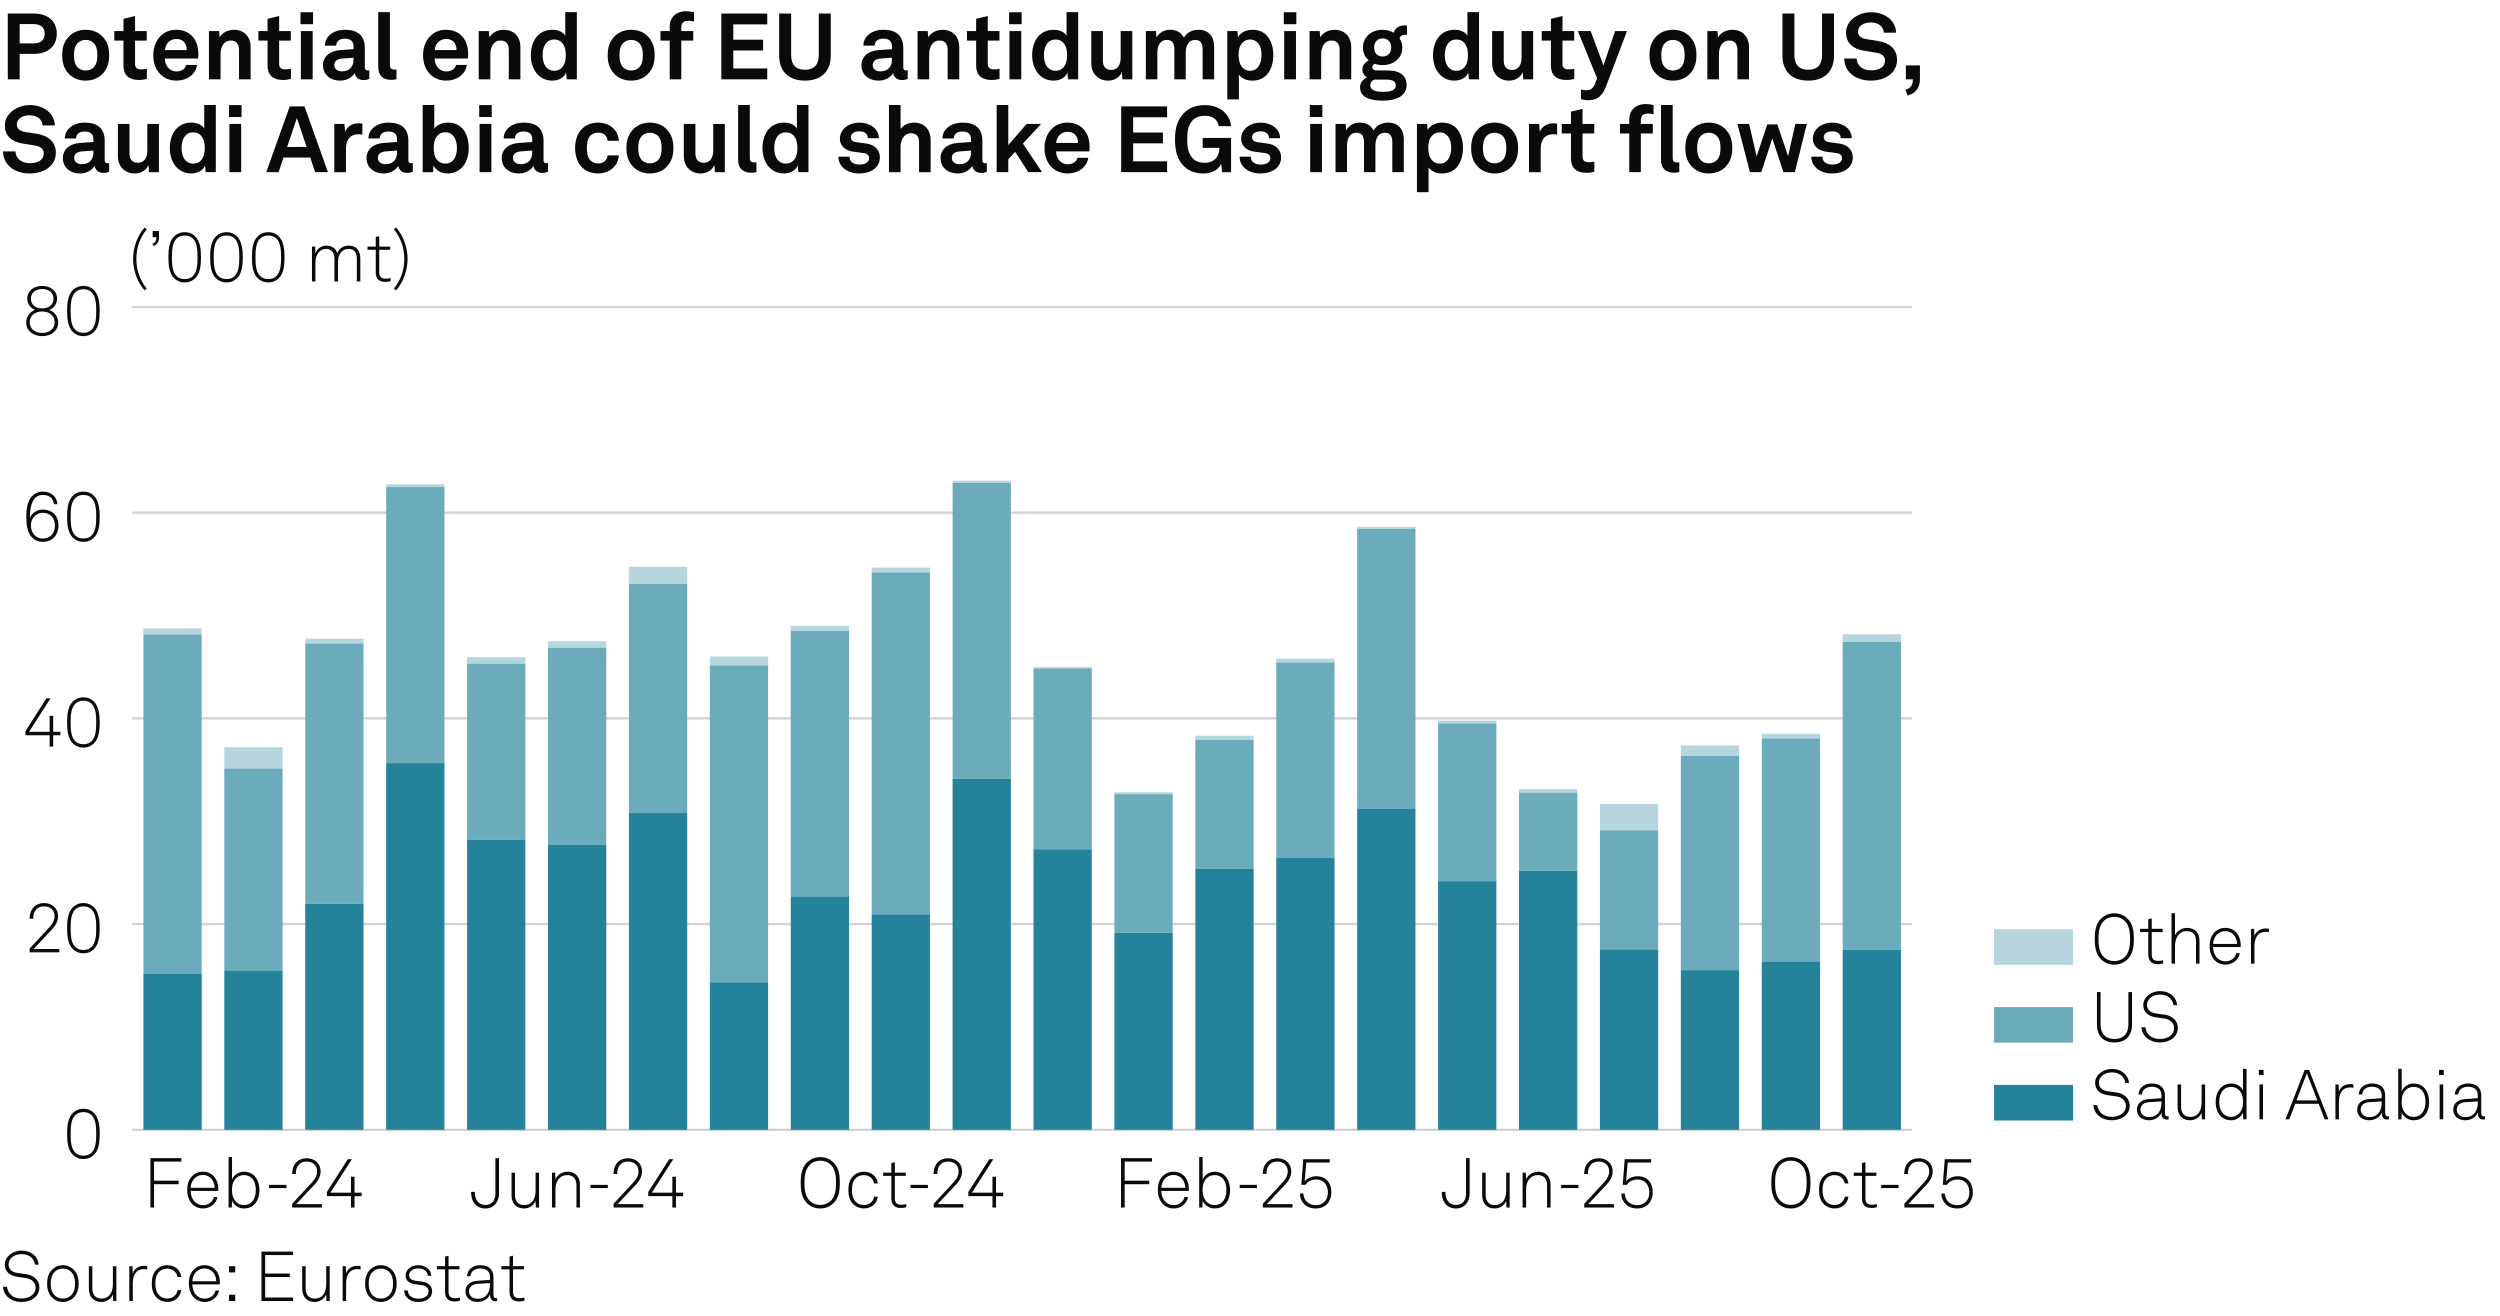 <?xml version="1.0" encoding="UTF-8"?>
<!-- Generator: Adobe Illustrator 28.0.0, SVG Export Plug-In . SVG Version: 6.00 Build 0)  -->
<svg version="1.1" x="0px" y="0px" viewBox="0 0 269.291 141.732" enable-background="new 0 0 269.291 141.732" xml:space="preserve" xmlns="http://www.w3.org/2000/svg" xmlns:xlink="http://www.w3.org/1999/xlink">
<g id="Background">
	<rect fill="#FFFFFF" width="269.291" height="141.732"/>
</g>
<g id="Graph">
	<g>
		<path fill="#0A0A0A" d="M3.638,1.459c1.629,0,2.479,0.909,2.479,2.168s-0.85,2.179-2.479,2.179h-1.52v2.738H0.839V1.459H3.638z      M4.817,3.638c0-0.65-0.39-1.049-1.25-1.049H2.119v2.089h1.449C4.428,4.677,4.817,4.287,4.817,3.638z"/>
		<path fill="#0A0A0A" d="M7.36,7.896C6.94,7.425,6.7,6.856,6.7,5.946s0.24-1.479,0.66-1.949c0.37-0.42,0.989-0.79,1.869-0.79     s1.5,0.37,1.869,0.79c0.42,0.47,0.66,1.039,0.66,1.949s-0.24,1.479-0.66,1.949c-0.37,0.419-0.99,0.79-1.869,0.79     S7.729,8.315,7.36,7.896z M10.078,7.266c0.33-0.33,0.41-0.81,0.41-1.319s-0.08-0.989-0.41-1.319c-0.18-0.18-0.46-0.33-0.85-0.33     s-0.669,0.15-0.85,0.33c-0.33,0.33-0.41,0.81-0.41,1.319s0.08,0.99,0.41,1.319c0.18,0.18,0.46,0.33,0.85,0.33     S9.898,7.445,10.078,7.266z"/>
		<path fill="#0A0A0A" d="M13.299,7.086V4.377H12.31v-1.03h0.989V2.028l1.25-0.31v1.629h1.259v1.03h-1.259v2.528     c0,0.4,0.26,0.57,0.66,0.57c0.26,0,0.45-0.03,0.609-0.07v1.079c-0.27,0.1-0.569,0.13-0.869,0.13     C13.899,8.615,13.299,8.085,13.299,7.086z"/>
		<path fill="#0A0A0A" d="M17.319,8.045c-0.53-0.5-0.81-1.25-0.81-2.099c0-0.83,0.28-1.579,0.8-2.079     c0.399-0.39,0.939-0.66,1.659-0.66c1.5,0,2.399,1.049,2.399,2.599c0,0.2-0.01,0.379-0.03,0.5h-3.578     c0,0.709,0.459,1.389,1.249,1.389c0.57,0,0.959-0.29,1.05-0.7h1.169c-0.15,1.02-1.079,1.689-2.199,1.689     C18.289,8.685,17.739,8.435,17.319,8.045z M20.118,5.396c0-0.77-0.45-1.199-1.119-1.199c-0.68,0-1.179,0.49-1.229,1.199H20.118z"/>
		<path fill="#0A0A0A" d="M22.509,3.348h1.089l0.06,0.68c0.31-0.56,0.95-0.819,1.549-0.819c1.109,0,1.789,0.77,1.789,1.859v3.478     h-1.25V5.356c0-0.609-0.29-0.989-0.87-0.989c-0.779,0-1.119,0.689-1.119,1.499v2.679h-1.25V3.348z"/>
		<path fill="#0A0A0A" d="M28.819,7.086V4.377H27.83v-1.03h0.989V2.028l1.25-0.31v1.629h1.259v1.03h-1.259v2.528     c0,0.4,0.26,0.57,0.66,0.57c0.26,0,0.45-0.03,0.609-0.07v1.079c-0.27,0.1-0.569,0.13-0.869,0.13     C29.419,8.615,28.819,8.085,28.819,7.086z"/>
		<path fill="#0A0A0A" d="M33.719,1.319v1.29h-1.35v-1.29H33.719z M33.679,3.348v5.197h-1.27V3.348H33.679z"/>
		<path fill="#0A0A0A" d="M34.79,7.056c0-0.949,0.7-1.579,1.859-1.659l1.429-0.1v-0.3c0-0.49-0.26-0.83-0.919-0.83     c-0.61,0-0.919,0.27-0.95,0.75H35c0-0.99,0.889-1.709,2.179-1.709c1.339,0,2.119,0.62,2.119,1.959v2.089     c0,0.24,0.11,0.33,0.32,0.33c0.06,0,0.12-0.01,0.16-0.02v0.919c-0.16,0.09-0.34,0.14-0.62,0.14c-0.54,0-0.87-0.31-0.95-0.76     c-0.24,0.42-0.799,0.82-1.539,0.82C35.429,8.685,34.79,7.905,34.79,7.056z M38.078,6.446v-0.23l-1.199,0.09     c-0.5,0.04-0.87,0.23-0.87,0.7c0,0.4,0.31,0.68,0.83,0.68C37.688,7.686,38.078,7.125,38.078,6.446z"/>
		<path fill="#0A0A0A" d="M40.74,7.206V1.309h1.259v5.687c0,0.3,0.07,0.5,0.5,0.5c0.11,0,0.14-0.01,0.21-0.01v1.05     c-0.23,0.05-0.32,0.07-0.55,0.07C41.31,8.605,40.74,8.195,40.74,7.206z"/>
		<path fill="#0A0A0A" d="M46.379,8.045c-0.53-0.5-0.81-1.25-0.81-2.099c0-0.83,0.28-1.579,0.8-2.079     c0.399-0.39,0.939-0.66,1.659-0.66c1.5,0,2.399,1.049,2.399,2.599c0,0.2-0.01,0.379-0.03,0.5h-3.578     c0,0.709,0.459,1.389,1.249,1.389c0.57,0,0.959-0.29,1.05-0.7h1.169c-0.15,1.02-1.079,1.689-2.199,1.689     C47.349,8.685,46.799,8.435,46.379,8.045z M49.177,5.396c0-0.77-0.45-1.199-1.119-1.199c-0.68,0-1.179,0.49-1.229,1.199H49.177z"/>
		<path fill="#0A0A0A" d="M51.569,3.348h1.089l0.06,0.68c0.31-0.56,0.95-0.819,1.549-0.819c1.109,0,1.789,0.77,1.789,1.859v3.478     h-1.25V5.356c0-0.609-0.29-0.989-0.87-0.989c-0.779,0-1.119,0.689-1.119,1.499v2.679h-1.25V3.348z"/>
		<path fill="#0A0A0A" d="M58.069,8.175c-0.6-0.52-0.889-1.37-0.889-2.219c0-0.88,0.27-1.669,0.779-2.159     c0.39-0.379,0.919-0.589,1.559-0.589c0.75,0,1.189,0.33,1.37,0.64V1.309h1.249v7.236h-1.089l-0.07-0.74     c-0.2,0.59-0.85,0.88-1.489,0.88C58.918,8.685,58.429,8.485,58.069,8.175z M60.538,7.275c0.3-0.33,0.41-0.799,0.41-1.339     c0-0.52-0.1-0.97-0.39-1.31c-0.2-0.24-0.479-0.37-0.859-0.37c-0.39,0-0.67,0.14-0.87,0.39c-0.28,0.35-0.38,0.79-0.38,1.29     c0,0.5,0.11,1,0.41,1.329c0.2,0.22,0.47,0.36,0.84,0.36C60.068,7.625,60.348,7.485,60.538,7.275z"/>
		<path fill="#0A0A0A" d="M66.119,7.896c-0.42-0.47-0.66-1.04-0.66-1.949s0.24-1.479,0.66-1.949c0.37-0.42,0.989-0.79,1.869-0.79     s1.5,0.37,1.869,0.79c0.42,0.47,0.66,1.039,0.66,1.949s-0.24,1.479-0.66,1.949c-0.37,0.419-0.99,0.79-1.869,0.79     S66.489,8.315,66.119,7.896z M68.837,7.266c0.33-0.33,0.41-0.81,0.41-1.319s-0.08-0.989-0.41-1.319     c-0.18-0.18-0.459-0.33-0.85-0.33c-0.39,0-0.669,0.15-0.85,0.33c-0.33,0.33-0.41,0.81-0.41,1.319s0.08,0.99,0.41,1.319     c0.18,0.18,0.46,0.33,0.85,0.33C68.378,7.595,68.658,7.445,68.837,7.266z"/>
		<path fill="#0A0A0A" d="M72.139,4.377h-1v-1.03h1V2.868c0-0.959,0.649-1.659,1.769-1.659c0.359,0,0.509,0.03,0.849,0.11v1.009     c-0.14-0.04-0.33-0.09-0.6-0.09c-0.52,0-0.77,0.24-0.77,0.709v0.4h1.29v1.03h-1.29v4.167h-1.249V4.377z"/>
		<path fill="#0A0A0A" d="M82.646,1.459v1.169h-3.658v1.649h3.208v1.159h-3.208v1.939h3.658v1.169h-4.947V1.459H82.646z"/>
		<path fill="#0A0A0A" d="M83.929,5.996V1.459h1.29v4.467c0,1.01,0.479,1.589,1.489,1.589c1.01,0,1.489-0.58,1.489-1.589V1.459h1.29     v4.537c0,1.689-1.02,2.689-2.779,2.689C84.948,8.685,83.929,7.686,83.929,5.996z"/>
		<path fill="#0A0A0A" d="M92.789,7.056c0-0.949,0.7-1.579,1.859-1.659l1.429-0.1v-0.3c0-0.49-0.26-0.83-0.919-0.83     c-0.61,0-0.919,0.27-0.95,0.75h-1.209c0-0.99,0.889-1.709,2.179-1.709c1.339,0,2.119,0.62,2.119,1.959v2.089     c0,0.24,0.11,0.33,0.32,0.33c0.06,0,0.12-0.01,0.16-0.02v0.919c-0.16,0.09-0.34,0.14-0.62,0.14c-0.54,0-0.87-0.31-0.95-0.76     c-0.24,0.42-0.799,0.82-1.539,0.82C93.429,8.685,92.789,7.905,92.789,7.056z M96.077,6.446v-0.23l-1.199,0.09     c-0.5,0.04-0.87,0.23-0.87,0.7c0,0.4,0.31,0.68,0.83,0.68C95.688,7.686,96.077,7.125,96.077,6.446z"/>
		<path fill="#0A0A0A" d="M98.839,3.348h1.089l0.06,0.68c0.31-0.56,0.95-0.819,1.549-0.819c1.109,0,1.789,0.77,1.789,1.859v3.478     h-1.25V5.356c0-0.609-0.29-0.989-0.87-0.989c-0.779,0-1.119,0.689-1.119,1.499v2.679h-1.25V3.348z"/>
		<path fill="#0A0A0A" d="M105.148,7.086V4.377h-0.989v-1.03h0.989V2.028l1.25-0.31v1.629h1.259v1.03h-1.259v2.528     c0,0.4,0.26,0.57,0.66,0.57c0.26,0,0.45-0.03,0.609-0.07v1.079c-0.27,0.1-0.569,0.13-0.869,0.13     C105.748,8.615,105.148,8.085,105.148,7.086z"/>
		<path fill="#0A0A0A" d="M110.048,1.319v1.29h-1.35v-1.29H110.048z M110.008,3.348v5.197h-1.27V3.348H110.008z"/>
		<path fill="#0A0A0A" d="M112.068,8.175c-0.6-0.52-0.889-1.37-0.889-2.219c0-0.88,0.27-1.669,0.779-2.159     c0.39-0.379,0.919-0.589,1.559-0.589c0.75,0,1.189,0.33,1.37,0.64V1.309h1.249v7.236h-1.089l-0.07-0.74     c-0.2,0.59-0.85,0.88-1.489,0.88C112.917,8.685,112.428,8.485,112.068,8.175z M114.537,7.275c0.3-0.33,0.41-0.799,0.41-1.339     c0-0.52-0.1-0.97-0.39-1.31c-0.2-0.24-0.479-0.37-0.859-0.37c-0.39,0-0.67,0.14-0.87,0.39c-0.28,0.35-0.38,0.79-0.38,1.29     c0,0.5,0.11,1,0.41,1.329c0.2,0.22,0.47,0.36,0.84,0.36C114.067,7.625,114.347,7.485,114.537,7.275z"/>
		<path fill="#0A0A0A" d="M117.549,6.826V3.348h1.249v3.188c0,0.609,0.29,1,0.9,1c0.719,0,1.019-0.59,1.019-1.339V3.348h1.25v5.197     h-1.069l-0.06-0.78c-0.22,0.59-0.83,0.92-1.489,0.92C118.309,8.685,117.549,7.935,117.549,6.826z"/>
		<path fill="#0A0A0A" d="M123.428,3.348h1.089l0.05,0.69c0.29-0.49,0.79-0.83,1.479-0.83c0.729,0,1.219,0.33,1.479,0.85     c0.31-0.54,0.87-0.85,1.569-0.85c1.109,0,1.689,0.739,1.689,1.819v3.518h-1.239V5.327c0-0.64-0.22-1.029-0.81-1.029     c-0.689,0-1.009,0.609-1.009,1.349v2.898h-1.229V5.327c0-0.64-0.22-1.029-0.81-1.029c-0.689,0-1.02,0.609-1.02,1.349v2.898h-1.239     V3.348z"/>
		<path fill="#0A0A0A" d="M132.198,3.348h1.09l0.069,0.65c0.29-0.53,0.92-0.79,1.56-0.79c0.6,0,1.079,0.19,1.429,0.51     c0.561,0.509,0.81,1.349,0.81,2.219c0,0.929-0.279,1.759-0.85,2.259c-0.35,0.31-0.829,0.49-1.419,0.49     c-0.749,0-1.189-0.33-1.439-0.64v2.658h-1.249V3.348z M135.486,7.256c0.28-0.35,0.4-0.79,0.4-1.319c0-0.48-0.08-0.939-0.37-1.279     c-0.21-0.24-0.46-0.4-0.859-0.4c-0.38,0-0.63,0.14-0.85,0.38c-0.29,0.31-0.39,0.759-0.39,1.229c0,0.56,0.1,1.06,0.409,1.399     c0.19,0.21,0.46,0.36,0.83,0.36C135.037,7.625,135.307,7.476,135.486,7.256z"/>
		<path fill="#0A0A0A" d="M139.638,1.319v1.29h-1.35v-1.29H139.638z M139.598,3.348v5.197h-1.27V3.348H139.598z"/>
		<path fill="#0A0A0A" d="M141.059,3.348h1.09l0.06,0.68c0.31-0.56,0.949-0.819,1.549-0.819c1.109,0,1.789,0.77,1.789,1.859v3.478     h-1.249V5.356c0-0.609-0.29-0.989-0.869-0.989c-0.78,0-1.12,0.689-1.12,1.499v2.679h-1.249V3.348z"/>
		<path fill="#0A0A0A" d="M146.498,9.384c0-0.47,0.311-0.849,0.77-1.039c-0.319-0.17-0.52-0.52-0.52-0.86     c0-0.41,0.271-0.779,0.689-0.979c-0.38-0.33-0.629-0.79-0.629-1.369c0-1.159,0.919-1.929,2.129-1.929     c0.43,0,0.849,0.12,1.179,0.32c0.16-0.53,0.63-0.79,1.1-0.79c0.08,0,0.26,0,0.34,0.02v0.989c-0.03-0.01-0.09-0.01-0.12-0.01     c-0.3,0-0.63,0.1-0.67,0.419c0.19,0.29,0.29,0.61,0.29,0.97c0,1.139-0.939,1.889-2.118,1.889c-0.301,0-0.59-0.05-0.86-0.14     c-0.14,0.07-0.26,0.18-0.26,0.35c0,0.31,0.271,0.36,0.53,0.36h0.879c0.52,0,1.189,0.01,1.68,0.35     c0.449,0.31,0.609,0.73,0.609,1.229c0,1.189-1.159,1.679-2.519,1.679C147.718,10.844,146.498,10.564,146.498,9.384z      M150.347,9.194c0-0.6-0.68-0.62-1.149-0.62h-1.12c-0.27,0.08-0.47,0.29-0.47,0.62c0,0.6,0.75,0.7,1.39,0.7     C149.646,9.894,150.347,9.794,150.347,9.194z M149.856,5.117c0-0.58-0.35-0.979-0.919-0.979c-0.57,0-0.92,0.4-0.92,0.979     s0.35,0.97,0.92,0.97C149.507,6.086,149.856,5.696,149.856,5.117z"/>
		<path fill="#0A0A0A" d="M155.247,8.175c-0.6-0.52-0.89-1.37-0.89-2.219c0-0.88,0.271-1.669,0.78-2.159     c0.39-0.379,0.919-0.589,1.559-0.589c0.75,0,1.189,0.33,1.369,0.64V1.309h1.25v7.236h-1.09l-0.07-0.74     c-0.199,0.59-0.85,0.88-1.489,0.88C156.097,8.685,155.607,8.485,155.247,8.175z M157.716,7.275c0.3-0.33,0.41-0.799,0.41-1.339     c0-0.52-0.101-0.97-0.39-1.31c-0.2-0.24-0.48-0.37-0.86-0.37c-0.39,0-0.669,0.14-0.869,0.39c-0.28,0.35-0.38,0.79-0.38,1.29     c0,0.5,0.11,1,0.41,1.329c0.199,0.22,0.47,0.36,0.839,0.36C157.246,7.625,157.526,7.485,157.716,7.275z"/>
		<path fill="#0A0A0A" d="M160.729,6.826V3.348h1.249v3.188c0,0.609,0.29,1,0.899,1c0.72,0,1.02-0.59,1.02-1.339V3.348h1.25v5.197     h-1.07l-0.06-0.78c-0.22,0.59-0.829,0.92-1.489,0.92C161.488,8.685,160.729,7.935,160.729,6.826z"/>
		<path fill="#0A0A0A" d="M167.058,7.086V4.377h-0.99v-1.03h0.99V2.028l1.249-0.31v1.629h1.259v1.03h-1.259v2.528     c0,0.4,0.26,0.57,0.659,0.57c0.261,0,0.45-0.03,0.61-0.07v1.079c-0.271,0.1-0.57,0.13-0.87,0.13     C167.657,8.615,167.058,8.085,167.058,7.086z"/>
		<path fill="#0A0A0A" d="M170.298,10.664V9.634c0.16,0.05,0.34,0.09,0.55,0.09c0.34,0,0.699-0.08,0.919-0.62l0.271-0.66     l-2.079-5.097h1.379l1.38,3.698l1.259-3.698h1.279l-2.259,5.957c-0.489,1.289-1.189,1.489-1.949,1.489     C170.787,10.793,170.508,10.754,170.298,10.664z"/>
		<path fill="#0A0A0A" d="M178.338,7.896c-0.42-0.47-0.66-1.04-0.66-1.949s0.24-1.479,0.66-1.949c0.369-0.42,0.989-0.79,1.869-0.79     c0.879,0,1.499,0.37,1.868,0.79c0.42,0.47,0.66,1.039,0.66,1.949s-0.24,1.479-0.66,1.949c-0.369,0.419-0.989,0.79-1.868,0.79     C179.327,8.685,178.707,8.315,178.338,7.896z M181.057,7.266c0.329-0.33,0.409-0.81,0.409-1.319s-0.08-0.989-0.409-1.319     c-0.181-0.18-0.46-0.33-0.85-0.33c-0.391,0-0.67,0.15-0.85,0.33c-0.33,0.33-0.41,0.81-0.41,1.319s0.08,0.99,0.41,1.319     c0.18,0.18,0.459,0.33,0.85,0.33C180.597,7.595,180.876,7.445,181.057,7.266z"/>
		<path fill="#0A0A0A" d="M183.907,3.348h1.09l0.06,0.68c0.31-0.56,0.949-0.819,1.549-0.819c1.109,0,1.789,0.77,1.789,1.859v3.478     h-1.249V5.356c0-0.609-0.29-0.989-0.869-0.989c-0.78,0-1.12,0.689-1.12,1.499v2.679h-1.249V3.348z"/>
		<path fill="#0A0A0A" d="M191.998,5.996V1.459h1.289v4.467c0,1.01,0.48,1.589,1.489,1.589c1.01,0,1.489-0.58,1.489-1.589V1.459     h1.289v4.537c0,1.689-1.02,2.689-2.778,2.689S191.998,7.686,191.998,5.996z"/>
		<path fill="#0A0A0A" d="M198.658,6.306h1.339c0.01,0.77,0.66,1.27,1.539,1.27c0.88,0,1.51-0.34,1.51-1.06     c0-0.51-0.42-0.75-0.91-0.83l-1.359-0.22c-1.169-0.19-1.929-0.81-1.929-1.959c0-1.279,1.3-2.189,2.698-2.189     c1.47,0,2.669,0.89,2.689,2.199h-1.319c-0.03-0.68-0.62-1.099-1.39-1.099c-0.72,0-1.39,0.33-1.39,1c0,0.43,0.351,0.709,0.86,0.79     l1.319,0.209c1.159,0.18,2.028,0.84,2.028,2.029c0,1.409-1.27,2.239-2.828,2.239C199.907,8.685,198.658,7.765,198.658,6.306z"/>
		<path fill="#0A0A0A" d="M205.247,9.674c0.649-0.2,0.8-0.6,0.8-1.129h-0.75V7.046h1.51v1.499c0,0.799-0.39,1.519-1.329,1.739     L205.247,9.674z"/>
		<path fill="#0A0A0A" d="M0.33,16.306h1.339c0.01,0.77,0.66,1.27,1.539,1.27c0.88,0,1.509-0.34,1.509-1.06     c0-0.51-0.419-0.75-0.909-0.83l-1.359-0.22c-1.169-0.19-1.929-0.81-1.929-1.959c0-1.279,1.299-2.189,2.699-2.189     c1.469,0,2.668,0.89,2.688,2.199H4.587c-0.03-0.68-0.62-1.099-1.389-1.099c-0.72,0-1.389,0.33-1.389,1     c0,0.43,0.35,0.709,0.859,0.79l1.319,0.209c1.159,0.18,2.029,0.84,2.029,2.029c0,1.409-1.269,2.239-2.828,2.239     C1.579,18.685,0.33,17.765,0.33,16.306z"/>
		<path fill="#0A0A0A" d="M6.77,17.056c0-0.949,0.7-1.579,1.859-1.659l1.429-0.1v-0.3c0-0.49-0.26-0.83-0.919-0.83     c-0.61,0-0.919,0.27-0.95,0.75H6.98c0-0.99,0.889-1.709,2.179-1.709c1.339,0,2.119,0.62,2.119,1.959v2.089     c0,0.24,0.11,0.33,0.32,0.33c0.06,0,0.12-0.01,0.16-0.02v0.919c-0.16,0.09-0.34,0.14-0.62,0.14c-0.54,0-0.87-0.31-0.95-0.76     c-0.24,0.42-0.799,0.82-1.539,0.82C7.41,18.685,6.77,17.905,6.77,17.056z M10.058,16.446v-0.23l-1.199,0.09     c-0.5,0.04-0.87,0.23-0.87,0.7c0,0.4,0.31,0.68,0.83,0.68C9.668,17.686,10.058,17.125,10.058,16.446z"/>
		<path fill="#0A0A0A" d="M12.7,16.826v-3.478h1.249v3.188c0,0.609,0.29,1,0.9,1c0.719,0,1.019-0.59,1.019-1.339v-2.849h1.25v5.197     h-1.069l-0.06-0.78c-0.22,0.59-0.83,0.92-1.489,0.92C13.459,18.685,12.7,17.935,12.7,16.826z"/>
		<path fill="#0A0A0A" d="M19.179,18.175c-0.6-0.52-0.889-1.37-0.889-2.219c0-0.88,0.27-1.669,0.779-2.159     c0.39-0.379,0.919-0.589,1.559-0.589c0.75,0,1.189,0.33,1.37,0.64v-2.539h1.249v7.236h-1.089l-0.07-0.74     c-0.2,0.59-0.85,0.88-1.489,0.88C20.029,18.685,19.539,18.485,19.179,18.175z M21.648,17.275c0.3-0.33,0.41-0.799,0.41-1.339     c0-0.52-0.1-0.97-0.39-1.31c-0.2-0.24-0.479-0.37-0.859-0.37c-0.39,0-0.67,0.14-0.87,0.39c-0.28,0.35-0.38,0.79-0.38,1.29     c0,0.5,0.11,1,0.41,1.329c0.2,0.22,0.47,0.36,0.84,0.36C21.178,17.625,21.458,17.485,21.648,17.275z"/>
		<path fill="#0A0A0A" d="M26.019,11.319v1.29h-1.35v-1.29H26.019z M25.979,13.348v5.197h-1.27v-5.197H25.979z"/>
		<path fill="#0A0A0A" d="M33.417,16.966h-2.878l-0.53,1.579H28.68l2.528-7.086h1.589l2.528,7.086h-1.379L33.417,16.966z      M33.028,15.827l-1.05-3.108l-1.049,3.108H33.028z"/>
		<path fill="#0A0A0A" d="M36.009,13.348h1.089l0.08,0.86c0.24-0.66,0.859-0.93,1.469-0.93c0.13,0,0.26,0.01,0.39,0.03v1.2     c-0.1-0.03-0.25-0.05-0.4-0.05c-0.929,0-1.369,0.6-1.369,1.569v2.519h-1.259V13.348z"/>
		<path fill="#0A0A0A" d="M39.479,17.056c0-0.949,0.7-1.579,1.859-1.659l1.429-0.1v-0.3c0-0.49-0.26-0.83-0.919-0.83     c-0.61,0-0.919,0.27-0.95,0.75h-1.209c0-0.99,0.889-1.709,2.179-1.709c1.339,0,2.119,0.62,2.119,1.959v2.089     c0,0.24,0.11,0.33,0.32,0.33c0.06,0,0.12-0.01,0.16-0.02v0.919c-0.16,0.09-0.34,0.14-0.62,0.14c-0.54,0-0.87-0.31-0.95-0.76     c-0.24,0.42-0.799,0.82-1.539,0.82C40.119,18.685,39.479,17.905,39.479,17.056z M42.768,16.446v-0.23l-1.199,0.09     c-0.5,0.04-0.87,0.23-0.87,0.7c0,0.4,0.31,0.68,0.83,0.68C42.378,17.686,42.768,17.125,42.768,16.446z"/>
		<path fill="#0A0A0A" d="M46.689,17.805l-0.04,0.74h-1.12v-7.236h1.25v2.539c0.23-0.31,0.72-0.64,1.469-0.64     c0.62,0,1.109,0.2,1.469,0.54c0.54,0.51,0.77,1.309,0.77,2.209c0,0.839-0.26,1.709-0.85,2.208c-0.36,0.31-0.82,0.52-1.409,0.52     C47.588,18.685,46.958,18.405,46.689,17.805z M48.808,17.266c0.3-0.33,0.41-0.83,0.41-1.329c0-0.5-0.1-0.939-0.38-1.29     c-0.2-0.25-0.47-0.4-0.869-0.4c-0.38,0-0.65,0.14-0.86,0.38c-0.29,0.34-0.39,0.79-0.39,1.31c0,0.54,0.1,1.019,0.41,1.339     c0.19,0.2,0.47,0.35,0.84,0.35C48.338,17.625,48.608,17.485,48.808,17.266z"/>
		<path fill="#0A0A0A" d="M52.969,11.319v1.29h-1.35v-1.29H52.969z M52.929,13.348v5.197h-1.27v-5.197H52.929z"/>
		<path fill="#0A0A0A" d="M54.04,17.056c0-0.949,0.7-1.579,1.859-1.659l1.429-0.1v-0.3c0-0.49-0.26-0.83-0.919-0.83     c-0.61,0-0.919,0.27-0.95,0.75H54.25c0-0.99,0.889-1.709,2.179-1.709c1.339,0,2.119,0.62,2.119,1.959v2.089     c0,0.24,0.11,0.33,0.32,0.33c0.06,0,0.12-0.01,0.16-0.02v0.919c-0.16,0.09-0.34,0.14-0.62,0.14c-0.54,0-0.87-0.31-0.95-0.76     c-0.24,0.42-0.799,0.82-1.539,0.82C54.679,18.685,54.04,17.905,54.04,17.056z M57.328,16.446v-0.23l-1.199,0.09     c-0.5,0.04-0.87,0.23-0.87,0.7c0,0.4,0.31,0.68,0.83,0.68C56.938,17.686,57.328,17.125,57.328,16.446z"/>
		<path fill="#0A0A0A" d="M62.549,17.865c-0.4-0.49-0.6-1.159-0.6-1.919c0-0.759,0.2-1.439,0.609-1.919     c0.37-0.44,0.99-0.819,1.849-0.819c1.269,0,2.189,0.779,2.249,1.959h-1.209c-0.05-0.56-0.41-0.88-1.01-0.88     c-0.41,0-0.68,0.15-0.85,0.34c-0.31,0.34-0.37,0.83-0.37,1.319s0.06,0.979,0.37,1.31c0.18,0.189,0.44,0.35,0.85,0.35     c0.59,0,0.959-0.34,1.01-0.87h1.209c-0.06,1.16-1.019,1.949-2.249,1.949C63.548,18.685,62.909,18.315,62.549,17.865z"/>
		<path fill="#0A0A0A" d="M68.139,17.896c-0.42-0.47-0.66-1.04-0.66-1.949s0.24-1.479,0.66-1.949c0.37-0.42,0.989-0.79,1.869-0.79     s1.5,0.37,1.869,0.79c0.42,0.47,0.66,1.039,0.66,1.949s-0.24,1.479-0.66,1.949c-0.37,0.419-0.99,0.79-1.869,0.79     S68.509,18.315,68.139,17.896z M70.857,17.266c0.33-0.33,0.41-0.81,0.41-1.319s-0.08-0.989-0.41-1.319     c-0.18-0.18-0.46-0.33-0.85-0.33s-0.669,0.15-0.85,0.33c-0.33,0.33-0.41,0.81-0.41,1.319s0.08,0.99,0.41,1.319     c0.18,0.18,0.46,0.33,0.85,0.33S70.678,17.445,70.857,17.266z"/>
		<path fill="#0A0A0A" d="M73.659,16.826v-3.478h1.249v3.188c0,0.609,0.29,1,0.9,1c0.719,0,1.019-0.59,1.019-1.339v-2.849h1.25     v5.197h-1.069l-0.06-0.78c-0.22,0.59-0.83,0.92-1.489,0.92C74.419,18.685,73.659,17.935,73.659,16.826z"/>
		<path fill="#0A0A0A" d="M79.509,17.206v-5.896h1.259v5.687c0,0.3,0.07,0.5,0.5,0.5c0.11,0,0.14-0.01,0.21-0.01v1.05     c-0.23,0.05-0.32,0.07-0.55,0.07C80.079,18.605,79.509,18.195,79.509,17.206z"/>
		<path fill="#0A0A0A" d="M83.019,18.175c-0.6-0.52-0.889-1.37-0.889-2.219c0-0.88,0.27-1.669,0.779-2.159     c0.39-0.379,0.919-0.589,1.559-0.589c0.75,0,1.189,0.33,1.37,0.64v-2.539h1.249v7.236h-1.089l-0.07-0.74     c-0.2,0.59-0.85,0.88-1.489,0.88C83.868,18.685,83.378,18.485,83.019,18.175z M85.487,17.275c0.3-0.33,0.41-0.799,0.41-1.339     c0-0.52-0.1-0.97-0.39-1.31c-0.2-0.24-0.479-0.37-0.859-0.37c-0.39,0-0.67,0.14-0.87,0.39c-0.28,0.35-0.38,0.79-0.38,1.29     c0,0.5,0.11,1,0.41,1.329c0.2,0.22,0.47,0.36,0.84,0.36C85.018,17.625,85.297,17.485,85.487,17.275z"/>
		<path fill="#0A0A0A" d="M90.309,16.876h1.199c0,0.58,0.46,0.85,1.08,0.85c0.52,0,1.029-0.2,1.029-0.69c0-0.28-0.19-0.49-0.54-0.54     l-1.25-0.17c-0.859-0.12-1.359-0.72-1.359-1.359c0-1.059,0.95-1.759,2.119-1.759c1.129,0,2.079,0.68,2.079,1.679h-1.189     c0-0.479-0.38-0.739-0.89-0.739c-0.54,0-0.939,0.22-0.939,0.64c0,0.37,0.32,0.49,0.6,0.53l1.109,0.15     c0.819,0.11,1.419,0.66,1.419,1.479c0,1.159-1.039,1.739-2.229,1.739C91.289,18.685,90.309,17.975,90.309,16.876z"/>
		<path fill="#0A0A0A" d="M97.008,11.309v2.588c0.3-0.45,0.909-0.689,1.449-0.689c1.139,0,1.789,0.799,1.789,1.869v3.468h-1.25     v-3.238c0-0.6-0.27-0.949-0.89-0.949c-0.75,0-1.099,0.77-1.099,1.429v2.758h-1.25v-7.236H97.008z"/>
		<path fill="#0A0A0A" d="M101.309,17.056c0-0.949,0.7-1.579,1.859-1.659l1.429-0.1v-0.3c0-0.49-0.26-0.83-0.919-0.83     c-0.61,0-0.919,0.27-0.95,0.75h-1.209c0-0.99,0.889-1.709,2.179-1.709c1.339,0,2.119,0.62,2.119,1.959v2.089     c0,0.24,0.11,0.33,0.32,0.33c0.06,0,0.12-0.01,0.16-0.02v0.919c-0.16,0.09-0.34,0.14-0.62,0.14c-0.54,0-0.87-0.31-0.95-0.76     c-0.24,0.42-0.799,0.82-1.539,0.82C101.949,18.685,101.309,17.905,101.309,17.056z M104.597,16.446v-0.23l-1.199,0.09     c-0.5,0.04-0.87,0.23-0.87,0.7c0,0.4,0.31,0.68,0.83,0.68C104.208,17.686,104.597,17.125,104.597,16.446z"/>
		<path fill="#0A0A0A" d="M107.358,11.309h1.25v4.317l1.979-2.279h1.559l-1.959,2.119l2.059,3.078h-1.479l-1.419-2.189l-0.74,0.81     v1.379h-1.25V11.309z"/>
		<path fill="#0A0A0A" d="M113.318,18.045c-0.53-0.5-0.81-1.25-0.81-2.099c0-0.83,0.28-1.579,0.8-2.079     c0.399-0.39,0.939-0.66,1.659-0.66c1.5,0,2.399,1.049,2.399,2.599c0,0.2-0.01,0.379-0.03,0.5h-3.578     c0,0.709,0.459,1.389,1.249,1.389c0.57,0,0.959-0.29,1.05-0.7h1.169c-0.15,1.02-1.079,1.689-2.199,1.689     C114.288,18.685,113.738,18.435,113.318,18.045z M116.117,15.396c0-0.77-0.45-1.199-1.119-1.199c-0.68,0-1.179,0.49-1.229,1.199     H116.117z"/>
		<path fill="#0A0A0A" d="M125.715,11.459v1.169h-3.658v1.649h3.208v1.159h-3.208v1.939h3.658v1.169h-4.947v-7.086H125.715z"/>
		<path fill="#0A0A0A" d="M127.519,17.896c-0.76-0.76-0.95-1.739-0.95-2.898c0-1.16,0.23-2.119,1.02-2.878     c0.57-0.55,1.329-0.8,2.179-0.8c0.959,0,1.679,0.32,2.168,0.81c0.36,0.36,0.62,0.839,0.66,1.459h-1.319     c-0.03-0.26-0.14-0.489-0.3-0.669c-0.24-0.28-0.64-0.45-1.199-0.45c-0.51,0-0.99,0.16-1.299,0.479c-0.48,0.5-0.6,1.149-0.6,2.049     c0,0.899,0.13,1.549,0.6,2.059c0.31,0.33,0.75,0.48,1.269,0.48c1.04,0,1.6-0.66,1.6-1.589l0.01-0.02h-1.809v-1.069h3.058v3.688     h-0.97l-0.09-0.939c-0.14,0.45-0.79,1.08-1.929,1.08C128.788,18.685,128.068,18.445,127.519,17.896z"/>
		<path fill="#0A0A0A" d="M133.528,16.876h1.199c0,0.58,0.46,0.85,1.079,0.85c0.521,0,1.03-0.2,1.03-0.69     c0-0.28-0.19-0.49-0.54-0.54l-1.249-0.17c-0.86-0.12-1.359-0.72-1.359-1.359c0-1.059,0.949-1.759,2.118-1.759     c1.13,0,2.079,0.68,2.079,1.679h-1.189c0-0.479-0.38-0.739-0.89-0.739c-0.539,0-0.939,0.22-0.939,0.64c0,0.37,0.32,0.49,0.6,0.53     l1.109,0.15c0.82,0.11,1.42,0.66,1.42,1.479c0,1.159-1.04,1.739-2.229,1.739C134.508,18.685,133.528,17.975,133.528,16.876z"/>
		<path fill="#0A0A0A" d="M142.438,11.319v1.29h-1.35v-1.29H142.438z M142.397,13.348v5.197h-1.27v-5.197H142.397z"/>
		<path fill="#0A0A0A" d="M143.858,13.348h1.09l0.05,0.69c0.29-0.49,0.789-0.83,1.479-0.83c0.729,0,1.219,0.33,1.479,0.85     c0.31-0.54,0.87-0.85,1.569-0.85c1.109,0,1.689,0.739,1.689,1.819v3.518h-1.239v-3.218c0-0.64-0.221-1.029-0.81-1.029     c-0.69,0-1.01,0.609-1.01,1.349v2.898h-1.229v-3.218c0-0.64-0.22-1.029-0.81-1.029c-0.689,0-1.02,0.609-1.02,1.349v2.898h-1.239     V13.348z"/>
		<path fill="#0A0A0A" d="M152.628,13.348h1.09l0.069,0.65c0.29-0.53,0.92-0.79,1.56-0.79c0.6,0,1.079,0.19,1.429,0.51     c0.561,0.509,0.81,1.349,0.81,2.219c0,0.929-0.279,1.759-0.85,2.259c-0.35,0.31-0.829,0.49-1.419,0.49     c-0.749,0-1.189-0.33-1.439-0.64v2.658h-1.249V13.348z M155.916,17.256c0.28-0.35,0.4-0.79,0.4-1.319     c0-0.48-0.08-0.939-0.37-1.279c-0.21-0.24-0.46-0.4-0.859-0.4c-0.38,0-0.63,0.14-0.85,0.38c-0.29,0.31-0.39,0.759-0.39,1.229     c0,0.56,0.1,1.06,0.409,1.399c0.19,0.21,0.46,0.36,0.83,0.36C155.467,17.625,155.736,17.476,155.916,17.256z"/>
		<path fill="#0A0A0A" d="M159.128,17.896c-0.42-0.47-0.66-1.04-0.66-1.949s0.24-1.479,0.66-1.949c0.369-0.42,0.989-0.79,1.869-0.79     c0.879,0,1.499,0.37,1.868,0.79c0.42,0.47,0.66,1.039,0.66,1.949s-0.24,1.479-0.66,1.949c-0.369,0.419-0.989,0.79-1.868,0.79     C160.117,18.685,159.497,18.315,159.128,17.896z M161.847,17.266c0.329-0.33,0.409-0.81,0.409-1.319s-0.08-0.989-0.409-1.319     c-0.181-0.18-0.46-0.33-0.85-0.33c-0.391,0-0.67,0.15-0.85,0.33c-0.33,0.33-0.41,0.81-0.41,1.319s0.08,0.99,0.41,1.319     c0.18,0.18,0.459,0.33,0.85,0.33C161.387,17.595,161.666,17.445,161.847,17.266z"/>
		<path fill="#0A0A0A" d="M164.698,13.348h1.09l0.08,0.86c0.239-0.66,0.859-0.93,1.469-0.93c0.13,0,0.26,0.01,0.39,0.03v1.2     c-0.1-0.03-0.25-0.05-0.399-0.05c-0.93,0-1.369,0.6-1.369,1.569v2.519h-1.26V13.348z"/>
		<path fill="#0A0A0A" d="M169.218,17.086v-2.708h-0.99v-1.03h0.99v-1.319l1.249-0.31v1.629h1.259v1.03h-1.259v2.528     c0,0.4,0.26,0.57,0.659,0.57c0.261,0,0.45-0.03,0.61-0.07v1.079c-0.271,0.1-0.57,0.13-0.87,0.13     C169.817,18.615,169.218,18.085,169.218,17.086z"/>
		<path fill="#0A0A0A" d="M175.498,14.377h-1v-1.03h1v-0.479c0-0.959,0.649-1.659,1.769-1.659c0.36,0,0.51,0.03,0.85,0.11v1.009     c-0.14-0.04-0.33-0.09-0.6-0.09c-0.52,0-0.77,0.24-0.77,0.709v0.4h1.289v1.03h-1.289v4.167h-1.249V14.377z"/>
		<path fill="#0A0A0A" d="M178.917,17.206v-5.896h1.26v5.687c0,0.3,0.07,0.5,0.5,0.5c0.109,0,0.14-0.01,0.21-0.01v1.05     c-0.23,0.05-0.32,0.07-0.55,0.07C179.487,18.605,178.917,18.195,178.917,17.206z"/>
		<path fill="#0A0A0A" d="M182.198,17.896c-0.42-0.47-0.66-1.04-0.66-1.949s0.24-1.479,0.66-1.949c0.369-0.42,0.989-0.79,1.869-0.79     c0.879,0,1.499,0.37,1.868,0.79c0.42,0.47,0.66,1.039,0.66,1.949s-0.24,1.479-0.66,1.949c-0.369,0.419-0.989,0.79-1.868,0.79     C183.188,18.685,182.567,18.315,182.198,17.896z M184.917,17.266c0.329-0.33,0.409-0.81,0.409-1.319s-0.08-0.989-0.409-1.319     c-0.181-0.18-0.46-0.33-0.85-0.33c-0.391,0-0.67,0.15-0.85,0.33c-0.33,0.33-0.41,0.81-0.41,1.319s0.08,0.99,0.41,1.319     c0.18,0.18,0.459,0.33,0.85,0.33C184.457,17.595,184.736,17.445,184.917,17.266z"/>
		<path fill="#0A0A0A" d="M194.624,13.348l-1.289,5.197h-1.229l-1.199-3.628l-1.189,3.628h-1.22l-1.349-5.197h1.259l0.81,3.488     l1.149-3.438h1.079l1.16,3.428l0.779-3.478H194.624z"/>
		<path fill="#0A0A0A" d="M195.108,16.876h1.199c0,0.58,0.46,0.85,1.079,0.85c0.521,0,1.03-0.2,1.03-0.69     c0-0.28-0.19-0.49-0.54-0.54l-1.249-0.17c-0.86-0.12-1.359-0.72-1.359-1.359c0-1.059,0.949-1.759,2.118-1.759     c1.13,0,2.079,0.68,2.079,1.679h-1.189c0-0.479-0.38-0.739-0.89-0.739c-0.539,0-0.939,0.22-0.939,0.64c0,0.37,0.32,0.49,0.6,0.53     l1.109,0.15c0.82,0.11,1.42,0.66,1.42,1.479c0,1.159-1.04,1.739-2.229,1.739C196.088,18.685,195.108,17.975,195.108,16.876z"/>
	</g>
	<g>
		<path fill="#0A0A0A" d="M0.331,138.608h0.42c0.09,0.766,0.676,1.262,1.547,1.262c0.863,0,1.539-0.436,1.539-1.187     c0-0.503-0.398-0.924-1.036-1.014l-0.901-0.128c-0.811-0.112-1.381-0.532-1.381-1.336c0-0.863,0.871-1.494,1.817-1.494     c1.028,0,1.764,0.646,1.832,1.517H3.769c-0.105-0.751-0.706-1.141-1.449-1.141c-0.781,0-1.396,0.458-1.396,1.104     c0,0.615,0.443,0.855,1.014,0.938l0.916,0.127c0.818,0.113,1.389,0.676,1.389,1.412c0,0.945-0.833,1.576-1.944,1.576     C1.239,140.245,0.375,139.584,0.331,138.608z"/>
		<path fill="#0A0A0A" d="M5.648,139.802c-0.413-0.397-0.571-0.893-0.571-1.539c0-0.638,0.158-1.141,0.571-1.539     c0.27-0.255,0.646-0.442,1.126-0.442s0.856,0.188,1.126,0.442c0.413,0.398,0.57,0.901,0.57,1.539c0,0.646-0.158,1.142-0.57,1.539     c-0.271,0.256-0.646,0.443-1.126,0.443S5.918,140.058,5.648,139.802z M7.638,139.547c0.353-0.346,0.451-0.788,0.451-1.284     c0-0.487-0.098-0.938-0.451-1.283c-0.203-0.203-0.488-0.33-0.863-0.33s-0.661,0.127-0.863,0.33     c-0.353,0.345-0.45,0.796-0.45,1.283c0,0.496,0.097,0.938,0.45,1.284c0.203,0.203,0.488,0.33,0.863,0.33     S7.435,139.75,7.638,139.547z"/>
		<path fill="#0A0A0A" d="M9.571,138.812v-2.425h0.375v2.402c0,0.652,0.323,1.088,0.983,1.088c0.871,0,1.231-0.698,1.231-1.539     v-1.951h0.375v3.753h-0.345l-0.03-0.705c-0.21,0.495-0.69,0.811-1.254,0.811C10.059,140.245,9.571,139.652,9.571,138.812z"/>
		<path fill="#0A0A0A" d="M13.928,136.387h0.345l0.03,0.772c0.165-0.525,0.675-0.811,1.208-0.811c0.113,0,0.24,0,0.353,0.038v0.36     c-0.12-0.03-0.248-0.038-0.368-0.038c-0.871,0-1.193,0.721-1.193,1.554v1.877h-0.375V136.387z"/>
		<path fill="#0A0A0A" d="M16.891,139.795c-0.398-0.398-0.541-0.894-0.541-1.532c0-0.646,0.135-1.148,0.541-1.539     c0.27-0.263,0.653-0.442,1.133-0.442c0.796,0,1.404,0.488,1.494,1.269h-0.398c-0.083-0.518-0.511-0.9-1.096-0.9     c-0.368,0-0.661,0.12-0.863,0.322c-0.353,0.353-0.428,0.796-0.428,1.291c0,0.488,0.083,0.932,0.435,1.284     c0.203,0.203,0.496,0.323,0.863,0.323c0.586,0,1.014-0.384,1.096-0.901h0.391c-0.098,0.773-0.706,1.269-1.494,1.269     C17.544,140.237,17.161,140.064,16.891,139.795z"/>
		<path fill="#0A0A0A" d="M20.836,139.72c-0.308-0.36-0.496-0.871-0.496-1.441c0-0.474,0.075-0.938,0.375-1.337     c0.323-0.428,0.766-0.66,1.314-0.66c1.036,0,1.659,0.826,1.659,1.824c0,0.09,0,0.143-0.007,0.248h-2.965     c0.015,0.833,0.503,1.531,1.344,1.531c0.593,0,1.059-0.391,1.148-0.871h0.391c-0.113,0.706-0.789,1.231-1.539,1.231     C21.519,140.245,21.083,140.005,20.836,139.72z M23.298,138.016c-0.015-0.714-0.458-1.382-1.269-1.382     c-0.796,0-1.292,0.646-1.307,1.382H23.298z"/>
		<path fill="#0A0A0A" d="M25.336,136.387v0.675h-0.661v-0.675H25.336z M25.336,139.464v0.676h-0.661v-0.676H25.336z"/>
		<path fill="#0A0A0A" d="M31.571,134.817v0.375h-3.011v1.989h2.65v0.376h-2.65v2.207h3.011v0.375h-3.409v-5.322H31.571z"/>
		<path fill="#0A0A0A" d="M32.55,138.812v-2.425h0.375v2.402c0,0.652,0.323,1.088,0.983,1.088c0.871,0,1.231-0.698,1.231-1.539     v-1.951h0.375v3.753H35.17l-0.03-0.705c-0.21,0.495-0.69,0.811-1.254,0.811C33.038,140.245,32.55,139.652,32.55,138.812z"/>
		<path fill="#0A0A0A" d="M36.908,136.387h0.345l0.03,0.772c0.165-0.525,0.675-0.811,1.208-0.811c0.113,0,0.24,0,0.353,0.038v0.36     c-0.12-0.03-0.248-0.038-0.368-0.038c-0.871,0-1.193,0.721-1.193,1.554v1.877h-0.375V136.387z"/>
		<path fill="#0A0A0A" d="M39.901,139.802c-0.413-0.397-0.57-0.893-0.57-1.539c0-0.638,0.157-1.141,0.57-1.539     c0.271-0.255,0.646-0.442,1.126-0.442s0.856,0.188,1.126,0.442c0.413,0.398,0.571,0.901,0.571,1.539     c0,0.646-0.158,1.142-0.571,1.539c-0.27,0.256-0.646,0.443-1.126,0.443S40.171,140.058,39.901,139.802z M41.89,139.547     c0.353-0.346,0.451-0.788,0.451-1.284c0-0.487-0.098-0.938-0.451-1.283c-0.203-0.203-0.488-0.33-0.863-0.33     c-0.375,0-0.661,0.127-0.863,0.33c-0.353,0.345-0.45,0.796-0.45,1.283c0,0.496,0.098,0.938,0.45,1.284     c0.203,0.203,0.488,0.33,0.863,0.33C41.402,139.877,41.688,139.75,41.89,139.547z"/>
		<path fill="#0A0A0A" d="M43.53,138.999h0.383c0.06,0.615,0.548,0.886,1.164,0.886c0.623,0,1.089-0.271,1.089-0.781     c0-0.33-0.233-0.607-0.691-0.668l-0.728-0.098c-0.631-0.082-1.059-0.383-1.059-0.953c0-0.668,0.646-1.104,1.351-1.104     c0.811,0,1.396,0.466,1.419,1.141h-0.375c-0.053-0.54-0.496-0.788-1.044-0.788c-0.548,0-0.968,0.293-0.968,0.714     c0,0.308,0.165,0.54,0.728,0.615l0.713,0.098c0.706,0.098,1.036,0.57,1.036,1.021c0,0.766-0.691,1.164-1.472,1.164     C44.183,140.245,43.567,139.772,43.53,138.999z"/>
		<path fill="#0A0A0A" d="M47.941,139.164v-2.433h-0.886v-0.345h0.886v-1.036l0.375-0.091v1.127h1.179v0.345h-1.179v2.38     c0,0.413,0.127,0.729,0.675,0.729c0.203,0,0.36-0.022,0.556-0.067v0.33c-0.188,0.06-0.375,0.09-0.585,0.09     C48.226,140.192,47.941,139.765,47.941,139.164z"/>
		<path fill="#0A0A0A" d="M50.137,139.097c0-0.668,0.511-1.081,1.262-1.134l1.381-0.098v-0.33c0-0.631-0.458-0.901-1.036-0.901     c-0.563,0-1.029,0.271-1.066,0.834h-0.375c0.052-0.773,0.675-1.187,1.426-1.187c0.856,0,1.426,0.42,1.426,1.283v1.854     c0,0.256,0.038,0.405,0.293,0.405c0.03,0,0.075,0,0.105-0.007v0.33c-0.053,0.015-0.12,0.022-0.18,0.022     c-0.465,0-0.593-0.353-0.593-0.751c-0.203,0.533-0.773,0.826-1.351,0.826C50.701,140.245,50.137,139.802,50.137,139.097z      M52.78,138.405v-0.194l-1.344,0.082c-0.578,0.038-0.916,0.353-0.916,0.796c0,0.525,0.405,0.811,0.938,0.811     C52.405,139.899,52.78,139.134,52.78,138.405z"/>
		<path fill="#0A0A0A" d="M54.886,139.164v-2.433H54v-0.345h0.886v-1.036l0.375-0.091v1.127h1.179v0.345h-1.179v2.38     c0,0.413,0.127,0.729,0.676,0.729c0.203,0,0.36-0.022,0.555-0.067v0.33c-0.188,0.06-0.375,0.09-0.585,0.09     C55.171,140.192,54.886,139.765,54.886,139.164z"/>
	</g>
	<g>
		<path fill="#0A0A0A" d="M14.336,27.893c0-1.171,0.428-2.478,1.239-3.386l0.233,0.18c-0.736,0.946-1.119,1.974-1.119,3.206     c0,1.231,0.383,2.26,1.119,3.206l-0.233,0.18C14.764,30.371,14.336,29.064,14.336,27.893z"/>
		<path fill="#0A0A0A" d="M16.849,25.551h-0.406v-0.668h0.684v0.683c0,0.443-0.166,0.766-0.601,0.931l-0.098-0.233     C16.751,26.114,16.849,25.911,16.849,25.551z"/>
		<path fill="#0A0A0A" d="M18.784,29.995c-0.563-0.518-0.646-1.457-0.646-2.282c0-0.818,0.083-1.757,0.646-2.275     c0.255-0.232,0.608-0.428,1.111-0.428c0.503,0,0.864,0.188,1.111,0.428c0.556,0.533,0.646,1.457,0.646,2.275     c0,0.826-0.083,1.764-0.646,2.282c-0.248,0.232-0.608,0.428-1.111,0.428C19.392,30.423,19.039,30.228,18.784,29.995z      M20.758,29.755c0.488-0.458,0.518-1.359,0.518-2.042c0-0.676-0.023-1.577-0.518-2.035c-0.203-0.188-0.473-0.308-0.864-0.308     c-0.383,0-0.66,0.127-0.855,0.308c-0.496,0.458-0.518,1.359-0.518,2.035c0,0.683,0.022,1.584,0.518,2.042     c0.195,0.18,0.473,0.308,0.855,0.308C20.285,30.062,20.563,29.942,20.758,29.755z"/>
		<path fill="#0A0A0A" d="M23.284,29.995c-0.563-0.518-0.646-1.457-0.646-2.282c0-0.818,0.083-1.757,0.646-2.275     c0.255-0.232,0.608-0.428,1.111-0.428c0.503,0,0.864,0.188,1.111,0.428c0.556,0.533,0.646,1.457,0.646,2.275     c0,0.826-0.083,1.764-0.646,2.282c-0.248,0.232-0.608,0.428-1.111,0.428C23.892,30.423,23.539,30.228,23.284,29.995z      M25.258,29.755c0.488-0.458,0.518-1.359,0.518-2.042c0-0.676-0.023-1.577-0.518-2.035c-0.203-0.188-0.473-0.308-0.864-0.308     c-0.383,0-0.66,0.127-0.855,0.308c-0.496,0.458-0.518,1.359-0.518,2.035c0,0.683,0.022,1.584,0.518,2.042     c0.195,0.18,0.473,0.308,0.855,0.308C24.785,30.062,25.063,29.942,25.258,29.755z"/>
		<path fill="#0A0A0A" d="M27.784,29.995c-0.563-0.518-0.646-1.457-0.646-2.282c0-0.818,0.083-1.757,0.646-2.275     c0.255-0.232,0.608-0.428,1.111-0.428c0.503,0,0.864,0.188,1.111,0.428c0.556,0.533,0.646,1.457,0.646,2.275     c0,0.826-0.083,1.764-0.646,2.282c-0.248,0.232-0.608,0.428-1.111,0.428C28.392,30.423,28.039,30.228,27.784,29.995z      M29.758,29.755c0.488-0.458,0.518-1.359,0.518-2.042c0-0.676-0.023-1.577-0.518-2.035c-0.203-0.188-0.473-0.308-0.864-0.308     c-0.383,0-0.66,0.127-0.855,0.308c-0.496,0.458-0.518,1.359-0.518,2.035c0,0.683,0.022,1.584,0.518,2.042     c0.195,0.18,0.473,0.308,0.855,0.308C29.285,30.062,29.563,29.942,29.758,29.755z"/>
		<path fill="#0A0A0A" d="M33.603,26.564h0.345l0.03,0.735c0.172-0.503,0.63-0.841,1.179-0.841c0.646,0,1.021,0.331,1.171,0.811     c0.203-0.465,0.608-0.811,1.239-0.811c0.878,0,1.246,0.578,1.246,1.381v2.478h-0.375v-2.432c0-0.661-0.255-1.074-0.908-1.074     c-0.706,0-1.119,0.623-1.119,1.381v2.125h-0.39v-2.432c0-0.661-0.286-1.074-0.909-1.074c-0.721,0-1.133,0.676-1.133,1.479v2.027     h-0.375V26.564z"/>
		<path fill="#0A0A0A" d="M40.474,29.342V26.91h-0.886v-0.345h0.886v-1.036l0.375-0.09v1.126h1.179v0.345h-1.179v2.38     c0,0.413,0.127,0.728,0.675,0.728c0.203,0,0.36-0.022,0.556-0.067v0.33c-0.188,0.06-0.375,0.09-0.585,0.09     C40.759,30.371,40.474,29.942,40.474,29.342z"/>
		<path fill="#0A0A0A" d="M42.43,31.099c0.736-0.946,1.119-1.975,1.119-3.206c0-1.231-0.383-2.26-1.119-3.206l0.233-0.18     c0.811,0.908,1.239,2.214,1.239,3.386c0,1.171-0.428,2.478-1.239,3.386L42.43,31.099z"/>
	</g>
	<g>
		<line fill="none" x1="14.228" y1="121.699" x2="205.984" y2="121.699"/>
		<g>
			<g>
			</g>
			<g>
			</g>
		</g>
	</g>
	<g>
		<g>
			<g>
				<path fill="#0A0A0A" d="M7.873,124.417c-0.563-0.518-0.646-1.456-0.646-2.282c0-0.818,0.083-1.756,0.646-2.274       c0.255-0.232,0.608-0.428,1.111-0.428c0.503,0,0.864,0.188,1.111,0.428c0.556,0.533,0.646,1.456,0.646,2.274       c0,0.826-0.083,1.765-0.646,2.282c-0.248,0.233-0.608,0.429-1.111,0.429C8.48,124.846,8.128,124.65,7.873,124.417z        M9.847,124.177c0.488-0.458,0.518-1.358,0.518-2.042c0-0.675-0.023-1.576-0.518-2.034c-0.203-0.188-0.473-0.308-0.864-0.308       c-0.383,0-0.66,0.128-0.855,0.308c-0.496,0.458-0.518,1.359-0.518,2.034c0,0.684,0.022,1.584,0.518,2.042       c0.195,0.181,0.473,0.309,0.855,0.309C9.374,124.485,9.652,124.365,9.847,124.177z"/>
			</g>
			<g>
				<path fill="#0A0A0A" d="M3.192,102.176l2.169-2.343c0.345-0.375,0.518-0.75,0.518-1.141c0-0.616-0.42-1.059-1.134-1.059       c-0.743,0-1.164,0.488-1.164,1.336H3.184c0-1.051,0.638-1.696,1.562-1.696c0.856,0,1.509,0.548,1.509,1.419       c0,0.466-0.226,0.961-0.601,1.358l-2.035,2.17h2.77v0.36H3.192V102.176z"/>
				<path fill="#0A0A0A" d="M7.873,102.258c-0.563-0.518-0.646-1.456-0.646-2.282c0-0.817,0.083-1.756,0.646-2.274       c0.255-0.232,0.608-0.428,1.111-0.428c0.503,0,0.864,0.188,1.111,0.428c0.556,0.533,0.646,1.457,0.646,2.274       c0,0.826-0.083,1.765-0.646,2.282c-0.248,0.233-0.608,0.429-1.111,0.429C8.48,102.687,8.128,102.491,7.873,102.258z        M9.847,102.018c0.488-0.457,0.518-1.358,0.518-2.042c0-0.675-0.023-1.576-0.518-2.034c-0.203-0.188-0.473-0.308-0.864-0.308       c-0.383,0-0.66,0.128-0.855,0.308c-0.496,0.458-0.518,1.359-0.518,2.034c0,0.684,0.022,1.585,0.518,2.042       c0.195,0.181,0.473,0.309,0.855,0.309C9.374,102.326,9.652,102.206,9.847,102.018z"/>
			</g>
			<g>
				<path fill="#0A0A0A" d="M5.347,79.199H2.749v-0.45l2.252-3.528h0.443l-2.312,3.604h2.215v-1.72h0.383v1.72h0.773v0.375H5.729       v1.224H5.347V79.199z"/>
				<path fill="#0A0A0A" d="M7.873,80.1c-0.563-0.518-0.646-1.456-0.646-2.281c0-0.818,0.083-1.758,0.646-2.275       c0.255-0.232,0.608-0.428,1.111-0.428c0.503,0,0.864,0.188,1.111,0.428C10.65,76.076,10.74,77,10.74,77.818       c0,0.825-0.083,1.764-0.646,2.281c-0.248,0.233-0.608,0.429-1.111,0.429C8.48,80.528,8.128,80.333,7.873,80.1z M9.847,79.859       c0.488-0.457,0.518-1.358,0.518-2.041c0-0.676-0.023-1.577-0.518-2.035c-0.203-0.188-0.473-0.308-0.864-0.308       c-0.383,0-0.66,0.128-0.855,0.308c-0.496,0.458-0.518,1.359-0.518,2.035c0,0.683,0.022,1.584,0.518,2.041       c0.195,0.181,0.473,0.309,0.855,0.309C9.374,80.168,9.652,80.048,9.847,79.859z"/>
			</g>
			<g>
				<path fill="#0A0A0A" d="M3.312,57.729c-0.397-0.533-0.48-1.329-0.48-2.072c0-0.796,0.105-1.659,0.616-2.207       c0.248-0.263,0.638-0.496,1.179-0.496c0.878,0,1.509,0.541,1.554,1.359H5.798c-0.053-0.601-0.451-0.999-1.171-0.999       c-1.164,0-1.404,1.253-1.404,2.492c0.188-0.548,0.758-0.916,1.374-0.916c1.081,0,1.704,0.698,1.704,1.727       c0,0.961-0.616,1.749-1.697,1.749C3.996,58.367,3.561,58.06,3.312,57.729z M5.918,56.618c0-0.721-0.413-1.381-1.314-1.381       c-0.751,0-1.276,0.608-1.276,1.366c0,0.728,0.451,1.404,1.284,1.404C5.512,58.007,5.918,57.346,5.918,56.618z"/>
				<path fill="#0A0A0A" d="M7.873,57.939c-0.563-0.518-0.646-1.457-0.646-2.282c0-0.818,0.083-1.757,0.646-2.275       c0.255-0.232,0.608-0.428,1.111-0.428c0.503,0,0.864,0.188,1.111,0.428c0.556,0.533,0.646,1.457,0.646,2.275       c0,0.826-0.083,1.764-0.646,2.282c-0.248,0.232-0.608,0.428-1.111,0.428C8.48,58.367,8.128,58.172,7.873,57.939z M9.847,57.699       c0.488-0.458,0.518-1.359,0.518-2.042c0-0.676-0.023-1.577-0.518-2.035c-0.203-0.188-0.473-0.308-0.864-0.308       c-0.383,0-0.66,0.127-0.855,0.308c-0.496,0.458-0.518,1.359-0.518,2.035c0,0.683,0.022,1.584,0.518,2.042       c0.195,0.18,0.473,0.308,0.855,0.308C9.374,58.007,9.652,57.887,9.847,57.699z"/>
			</g>
			<g>
				<path fill="#0A0A0A" d="M2.817,34.729c0-0.585,0.375-1.148,0.969-1.344c-0.511-0.188-0.849-0.683-0.849-1.201       c0-0.871,0.713-1.389,1.607-1.389c0.893,0,1.606,0.518,1.606,1.389c0,0.518-0.338,1.014-0.849,1.201       c0.593,0.195,0.969,0.758,0.969,1.344c0,0.931-0.796,1.479-1.727,1.479C3.613,36.208,2.817,35.66,2.817,34.729z M5.888,34.707       c0-0.743-0.601-1.156-1.344-1.156c-0.744,0-1.344,0.413-1.344,1.156s0.601,1.156,1.344,1.156       C5.287,35.863,5.888,35.45,5.888,34.707z M5.76,32.169c0-0.668-0.548-1.036-1.216-1.036c-0.668,0-1.216,0.368-1.216,1.036       c0,0.684,0.533,1.051,1.216,1.051C5.227,33.22,5.76,32.853,5.76,32.169z"/>
				<path fill="#0A0A0A" d="M7.873,35.78c-0.563-0.518-0.646-1.457-0.646-2.282c0-0.818,0.083-1.757,0.646-2.275       c0.255-0.232,0.608-0.428,1.111-0.428c0.503,0,0.864,0.188,1.111,0.428c0.556,0.533,0.646,1.457,0.646,2.275       c0,0.826-0.083,1.764-0.646,2.282c-0.248,0.232-0.608,0.428-1.111,0.428C8.48,36.208,8.128,36.013,7.873,35.78z M9.847,35.54       c0.488-0.458,0.518-1.359,0.518-2.042c0-0.676-0.023-1.577-0.518-2.035c-0.203-0.188-0.473-0.308-0.864-0.308       c-0.383,0-0.66,0.127-0.855,0.308c-0.496,0.458-0.518,1.359-0.518,2.035c0,0.683,0.022,1.584,0.518,2.042       c0.195,0.18,0.473,0.308,0.855,0.308C9.374,35.848,9.652,35.728,9.847,35.54z"/>
			</g>
		</g>
		<line fill="none" x1="14.228" y1="121.699" x2="14.228" y2="33.062"/>
		<g>
			<g>
				
					<line fill="none" stroke="#D0D2D3" stroke-width="0.25" stroke-miterlimit="10" x1="14.228" y1="121.699" x2="205.984" y2="121.699"/>
				
					<line fill="none" stroke="#D0D2D3" stroke-width="0.25" stroke-miterlimit="10" x1="14.228" y1="99.539" x2="205.984" y2="99.539"/>
				
					<line fill="none" stroke="#D0D2D3" stroke-width="0.25" stroke-miterlimit="10" x1="14.228" y1="77.38" x2="205.984" y2="77.38"/>
				
					<line fill="none" stroke="#D0D2D3" stroke-width="0.25" stroke-miterlimit="10" x1="14.228" y1="55.221" x2="205.984" y2="55.221"/>
				
					<line fill="none" stroke="#D0D2D3" stroke-width="0.25" stroke-miterlimit="10" x1="14.228" y1="33.062" x2="205.984" y2="33.062"/>
			</g>
			<g>
			</g>
		</g>
	</g>
	<g>
		<g>
			<g>
				<rect x="15.448" y="67.7" fill="#B6D5DD" width="6.276" height="0.638"/>
				<rect x="24.164" y="80.49" fill="#B6D5DD" width="6.276" height="2.289"/>
				<rect x="32.88" y="68.793" fill="#B6D5DD" width="6.276" height="0.522"/>
				<rect x="41.597" y="52.167" fill="#B6D5DD" width="6.276" height="0.3"/>
				<rect x="50.313" y="70.792" fill="#B6D5DD" width="6.276" height="0.694"/>
				<rect x="59.029" y="69.079" fill="#B6D5DD" width="6.276" height="0.688"/>
				<rect x="67.745" y="61.041" fill="#B6D5DD" width="6.276" height="1.85"/>
				<rect x="76.461" y="70.711" fill="#B6D5DD" width="6.276" height="0.964"/>
				<rect x="85.177" y="67.412" fill="#B6D5DD" width="6.276" height="0.544"/>
				<rect x="93.894" y="61.141" fill="#B6D5DD" width="6.276" height="0.514"/>
				<rect x="102.61" y="51.778" fill="#B6D5DD" width="6.276" height="0.24"/>
				<rect x="111.326" y="71.865" fill="#B6D5DD" width="6.276" height="0.131"/>
				<rect x="120.042" y="85.336" fill="#B6D5DD" width="6.276" height="0.213"/>
				<rect x="128.758" y="79.251" fill="#B6D5DD" width="6.276" height="0.435"/>
				<rect x="137.475" y="70.941" fill="#B6D5DD" width="6.276" height="0.418"/>
				<rect x="146.191" y="56.758" fill="#B6D5DD" width="6.276" height="0.222"/>
				<rect x="154.907" y="77.622" fill="#B6D5DD" width="6.276" height="0.304"/>
				<rect x="163.623" y="85.009" fill="#B6D5DD" width="6.276" height="0.369"/>
				<rect x="172.339" y="86.608" fill="#B6D5DD" width="6.276" height="2.825"/>
				<rect x="181.055" y="80.297" fill="#B6D5DD" width="6.276" height="1.122"/>
				<rect x="189.772" y="79.031" fill="#B6D5DD" width="6.276" height="0.502"/>
				<rect x="198.488" y="68.32" fill="#B6D5DD" width="6.276" height="0.825"/>
			</g>
		</g>
		<g>
			<g>
				<rect x="15.448" y="68.338" fill="#6CABBB" width="6.276" height="36.521"/>
				<rect x="24.164" y="82.779" fill="#6CABBB" width="6.276" height="21.756"/>
				<rect x="32.88" y="69.315" fill="#6CABBB" width="6.276" height="28.035"/>
				<rect x="41.597" y="52.468" fill="#6CABBB" width="6.276" height="29.732"/>
				<rect x="50.313" y="71.486" fill="#6CABBB" width="6.276" height="18.956"/>
				<rect x="59.029" y="69.767" fill="#6CABBB" width="6.276" height="21.255"/>
				<rect x="67.745" y="62.891" fill="#6CABBB" width="6.276" height="24.684"/>
				<rect x="76.461" y="71.675" fill="#6CABBB" width="6.276" height="34.131"/>
				<rect x="85.177" y="67.956" fill="#6CABBB" width="6.276" height="28.599"/>
				<rect x="93.894" y="61.655" fill="#6CABBB" width="6.276" height="36.839"/>
				<rect x="102.61" y="52.019" fill="#6CABBB" width="6.276" height="31.845"/>
				<rect x="111.326" y="71.995" fill="#6CABBB" width="6.276" height="19.485"/>
				<rect x="120.042" y="85.549" fill="#6CABBB" width="6.276" height="14.919"/>
				<rect x="128.758" y="79.687" fill="#6CABBB" width="6.276" height="13.912"/>
				<rect x="137.475" y="71.358" fill="#6CABBB" width="6.276" height="21.067"/>
				<rect x="146.191" y="56.979" fill="#6CABBB" width="6.276" height="30.108"/>
				<rect x="154.907" y="77.925" fill="#6CABBB" width="6.276" height="16.988"/>
				<rect x="163.623" y="85.378" fill="#6CABBB" width="6.276" height="8.415"/>
				<rect x="172.339" y="89.434" fill="#6CABBB" width="6.276" height="12.827"/>
				<rect x="181.055" y="81.42" fill="#6CABBB" width="6.276" height="23.084"/>
				<rect x="189.772" y="79.533" fill="#6CABBB" width="6.276" height="24.028"/>
				<rect x="198.488" y="69.146" fill="#6CABBB" width="6.276" height="33.169"/>
			</g>
		</g>
		<g>
			<g>
				<rect x="15.448" y="104.859" fill="#24829A" width="6.276" height="16.84"/>
				<rect x="24.164" y="104.535" fill="#24829A" width="6.276" height="17.163"/>
				<rect x="32.88" y="97.35" fill="#24829A" width="6.276" height="24.349"/>
				<rect x="41.597" y="82.2" fill="#24829A" width="6.276" height="39.499"/>
				<rect x="50.313" y="90.442" fill="#24829A" width="6.276" height="31.257"/>
				<rect x="59.029" y="91.022" fill="#24829A" width="6.276" height="30.676"/>
				<rect x="67.745" y="87.576" fill="#24829A" width="6.276" height="34.123"/>
				<rect x="76.461" y="105.806" fill="#24829A" width="6.276" height="15.893"/>
				<rect x="85.177" y="96.554" fill="#24829A" width="6.276" height="25.144"/>
				<rect x="93.894" y="98.493" fill="#24829A" width="6.276" height="23.205"/>
				<rect x="102.61" y="83.864" fill="#24829A" width="6.276" height="37.835"/>
				<rect x="111.326" y="91.48" fill="#24829A" width="6.276" height="30.219"/>
				<rect x="120.042" y="100.468" fill="#24829A" width="6.276" height="21.231"/>
				<rect x="128.758" y="93.598" fill="#24829A" width="6.276" height="28.1"/>
				<rect x="137.475" y="92.425" fill="#24829A" width="6.276" height="29.273"/>
				<rect x="146.191" y="87.087" fill="#24829A" width="6.276" height="34.612"/>
				<rect x="154.907" y="94.914" fill="#24829A" width="6.276" height="26.785"/>
				<rect x="163.623" y="93.793" fill="#24829A" width="6.276" height="27.905"/>
				<rect x="172.339" y="102.26" fill="#24829A" width="6.276" height="19.438"/>
				<rect x="181.055" y="104.504" fill="#24829A" width="6.276" height="17.194"/>
				<rect x="189.772" y="103.561" fill="#24829A" width="6.276" height="18.137"/>
				<rect x="198.488" y="102.315" fill="#24829A" width="6.276" height="19.384"/>
			</g>
		</g>
	</g>
	<g>
		<g>
		</g>
		<g>
		</g>
		<g>
		</g>
	</g>
	<g>
		<g>
			<path fill="#0A0A0A" d="M191.505,129.626c-0.615-0.585-0.706-1.456-0.706-2.222s0.091-1.637,0.706-2.215      c0.346-0.322,0.811-0.548,1.403-0.548c0.594,0,1.059,0.232,1.396,0.548c0.623,0.578,0.714,1.449,0.714,2.215      s-0.091,1.645-0.714,2.222c-0.338,0.315-0.803,0.549-1.396,0.549C192.315,130.175,191.843,129.949,191.505,129.626z       M194.02,129.371c0.533-0.511,0.586-1.336,0.586-1.967s-0.053-1.449-0.586-1.959c-0.285-0.271-0.683-0.421-1.111-0.421      c-0.428,0-0.825,0.143-1.11,0.421c-0.533,0.518-0.594,1.328-0.594,1.959s0.053,1.449,0.594,1.967      c0.285,0.271,0.683,0.421,1.11,0.421C193.337,129.792,193.734,129.642,194.02,129.371z"/>
			<path fill="#0A0A0A" d="M196.478,129.724c-0.398-0.397-0.541-0.893-0.541-1.531c0-0.646,0.136-1.148,0.541-1.539      c0.271-0.263,0.653-0.442,1.134-0.442c0.795,0,1.403,0.487,1.493,1.269h-0.397c-0.083-0.519-0.511-0.901-1.096-0.901      c-0.368,0-0.661,0.12-0.863,0.323c-0.354,0.353-0.429,0.796-0.429,1.291c0,0.488,0.083,0.931,0.436,1.284      c0.203,0.202,0.496,0.322,0.863,0.322c0.586,0,1.014-0.383,1.097-0.9h0.39c-0.098,0.773-0.705,1.269-1.493,1.269      C197.131,130.167,196.748,129.994,196.478,129.724z"/>
			<path fill="#0A0A0A" d="M200.564,129.094v-2.433h-0.886v-0.346h0.886v-1.036l0.375-0.09v1.126h1.179v0.346h-1.179v2.38      c0,0.413,0.128,0.729,0.676,0.729c0.203,0,0.36-0.023,0.556-0.068v0.331c-0.188,0.06-0.375,0.09-0.585,0.09      C200.85,130.122,200.564,129.694,200.564,129.094z"/>
			<path fill="#0A0A0A" d="M204.503,127.63v0.345h-1.869v-0.345H204.503z"/>
			<path fill="#0A0A0A" d="M205.124,129.664l2.17-2.343c0.345-0.375,0.518-0.75,0.518-1.141c0-0.616-0.421-1.059-1.134-1.059      c-0.743,0-1.163,0.488-1.163,1.336h-0.398c0-1.051,0.639-1.696,1.562-1.696c0.856,0,1.509,0.548,1.509,1.419      c0,0.466-0.225,0.961-0.601,1.358l-2.034,2.17h2.771v0.36h-3.198V129.664z"/>
			<path fill="#0A0A0A" d="M209.114,128.561h0.375c0.038,0.735,0.548,1.254,1.337,1.254c0.833,0,1.306-0.586,1.306-1.374      c0-0.759-0.413-1.389-1.246-1.389c-0.466,0-0.923,0.18-1.171,0.57h-0.443l0.211-2.755h2.845v0.353h-2.522l-0.173,2.026      c0.285-0.367,0.788-0.548,1.254-0.548c1.073,0,1.622,0.751,1.622,1.742c0,0.945-0.594,1.734-1.682,1.734      C209.79,130.175,209.137,129.477,209.114,128.561z"/>
		</g>
		<g>
			<path fill="#0A0A0A" d="M155.302,128.471v-0.091h0.397v0.091c0,0.683,0.353,1.321,1.134,1.321c0.706,0,1.081-0.503,1.081-1.224      v-3.821h0.391v3.844c0,0.855-0.549,1.584-1.472,1.584C155.88,130.175,155.302,129.477,155.302,128.471z"/>
			<path fill="#0A0A0A" d="M159.652,128.74v-2.425h0.375v2.402c0,0.653,0.323,1.089,0.983,1.089c0.871,0,1.231-0.698,1.231-1.539      v-1.952h0.375v3.754h-0.345l-0.03-0.706c-0.21,0.496-0.69,0.812-1.254,0.812C160.141,130.175,159.652,129.581,159.652,128.74z"/>
			<path fill="#0A0A0A" d="M164.01,126.315h0.346l0.029,0.721c0.195-0.518,0.781-0.825,1.307-0.825c0.855,0,1.329,0.57,1.329,1.403      v2.455h-0.376v-2.417c0-0.631-0.322-1.074-0.99-1.074c-0.834,0-1.27,0.691-1.27,1.524v1.967h-0.375V126.315z"/>
			<path fill="#0A0A0A" d="M170.026,127.63v0.345h-1.869v-0.345H170.026z"/>
			<path fill="#0A0A0A" d="M170.646,129.664l2.17-2.343c0.345-0.375,0.518-0.75,0.518-1.141c0-0.616-0.42-1.059-1.134-1.059      c-0.743,0-1.163,0.488-1.163,1.336h-0.398c0-1.051,0.639-1.696,1.562-1.696c0.856,0,1.509,0.548,1.509,1.419      c0,0.466-0.225,0.961-0.601,1.358l-2.034,2.17h2.771v0.36h-3.198V129.664z"/>
			<path fill="#0A0A0A" d="M174.637,128.561h0.375c0.038,0.735,0.548,1.254,1.337,1.254c0.833,0,1.306-0.586,1.306-1.374      c0-0.759-0.413-1.389-1.246-1.389c-0.466,0-0.924,0.18-1.171,0.57h-0.443l0.21-2.755h2.846v0.353h-2.522l-0.173,2.026      c0.285-0.367,0.788-0.548,1.254-0.548c1.073,0,1.622,0.751,1.622,1.742c0,0.945-0.594,1.734-1.682,1.734      C175.312,130.175,174.659,129.477,174.637,128.561z"/>
		</g>
		<g>
			<path fill="#0A0A0A" d="M124.089,124.747v0.375h-2.943v2.057h2.65v0.376h-2.65v2.515h-0.391v-5.322H124.089z"/>
			<path fill="#0A0A0A" d="M125.211,129.648c-0.308-0.359-0.496-0.87-0.496-1.441c0-0.473,0.075-0.938,0.375-1.336      c0.323-0.428,0.766-0.66,1.313-0.66c1.036,0,1.659,0.825,1.659,1.824c0,0.09,0,0.143-0.007,0.247h-2.965      c0.015,0.834,0.503,1.532,1.344,1.532c0.593,0,1.059-0.391,1.148-0.871h0.391c-0.113,0.705-0.788,1.231-1.539,1.231      C125.894,130.175,125.458,129.935,125.211,129.648z M127.673,127.944c-0.015-0.713-0.458-1.381-1.269-1.381      c-0.795,0-1.291,0.646-1.306,1.381H127.673z"/>
			<path fill="#0A0A0A" d="M129.546,129.334l-0.03,0.735h-0.345v-5.436h0.375v2.425c0.195-0.518,0.743-0.848,1.291-0.848      c0.451,0,0.803,0.149,1.059,0.39c0.405,0.376,0.601,0.977,0.601,1.6c0,0.653-0.203,1.254-0.638,1.621      c-0.255,0.218-0.585,0.354-1.028,0.354C130.312,130.175,129.741,129.859,129.546,129.334z M131.595,129.544      c0.353-0.315,0.51-0.811,0.51-1.352c0-0.488-0.12-0.976-0.428-1.283c-0.203-0.203-0.473-0.331-0.841-0.331      c-0.353,0-0.616,0.113-0.811,0.293c-0.353,0.323-0.488,0.766-0.488,1.321c0,0.519,0.143,0.991,0.496,1.313      c0.195,0.181,0.451,0.301,0.788,0.301C131.152,129.807,131.408,129.709,131.595,129.544z"/>
			<path fill="#0A0A0A" d="M135.405,127.63v0.345h-1.87v-0.345H135.405z"/>
			<path fill="#0A0A0A" d="M136.025,129.664l2.17-2.343c0.345-0.375,0.518-0.75,0.518-1.141c0-0.616-0.42-1.059-1.134-1.059      c-0.743,0-1.163,0.488-1.163,1.336h-0.398c0-1.051,0.639-1.696,1.562-1.696c0.856,0,1.509,0.548,1.509,1.419      c0,0.466-0.225,0.961-0.601,1.358l-2.034,2.17h2.771v0.36h-3.198V129.664z"/>
			<path fill="#0A0A0A" d="M140.016,128.561h0.375c0.038,0.735,0.548,1.254,1.337,1.254c0.833,0,1.306-0.586,1.306-1.374      c0-0.759-0.413-1.389-1.246-1.389c-0.466,0-0.924,0.18-1.171,0.57h-0.443l0.21-2.755h2.846v0.353h-2.522l-0.173,2.026      c0.285-0.367,0.788-0.548,1.254-0.548c1.073,0,1.622,0.751,1.622,1.742c0,0.945-0.594,1.734-1.682,1.734      C140.691,130.175,140.038,129.477,140.016,128.561z"/>
		</g>
		<g>
			<path fill="#0A0A0A" d="M86.953,129.626c-0.616-0.585-0.706-1.456-0.706-2.222s0.09-1.637,0.706-2.215      c0.345-0.322,0.811-0.548,1.404-0.548s1.059,0.232,1.396,0.548c0.623,0.578,0.713,1.449,0.713,2.215s-0.09,1.645-0.713,2.222      c-0.338,0.315-0.803,0.549-1.396,0.549S87.291,129.949,86.953,129.626z M89.468,129.371c0.533-0.511,0.586-1.336,0.586-1.967      s-0.053-1.449-0.586-1.959c-0.285-0.271-0.683-0.421-1.111-0.421s-0.826,0.143-1.111,0.421c-0.533,0.518-0.593,1.328-0.593,1.959      s0.052,1.449,0.593,1.967c0.285,0.271,0.683,0.421,1.111,0.421S89.183,129.642,89.468,129.371z"/>
			<path fill="#0A0A0A" d="M91.926,129.724c-0.398-0.397-0.541-0.893-0.541-1.531c0-0.646,0.135-1.148,0.541-1.539      c0.27-0.263,0.653-0.442,1.133-0.442c0.796,0,1.404,0.487,1.494,1.269h-0.398c-0.083-0.519-0.511-0.901-1.096-0.901      c-0.368,0-0.661,0.12-0.863,0.323c-0.353,0.353-0.428,0.796-0.428,1.291c0,0.488,0.083,0.931,0.435,1.284      c0.203,0.202,0.496,0.322,0.863,0.322c0.586,0,1.014-0.383,1.096-0.9h0.391c-0.098,0.773-0.706,1.269-1.494,1.269      C92.579,130.167,92.196,129.994,91.926,129.724z"/>
			<path fill="#0A0A0A" d="M96.013,129.094v-2.433h-0.886v-0.346h0.886v-1.036l0.375-0.09v1.126h1.179v0.346h-1.179v2.38      c0,0.413,0.127,0.729,0.675,0.729c0.203,0,0.36-0.023,0.556-0.068v0.331c-0.188,0.06-0.375,0.09-0.585,0.09      C96.298,130.122,96.013,129.694,96.013,129.094z"/>
			<path fill="#0A0A0A" d="M99.952,127.63v0.345h-1.87v-0.345H99.952z"/>
			<path fill="#0A0A0A" d="M100.572,129.664l2.169-2.343c0.345-0.375,0.518-0.75,0.518-1.141c0-0.616-0.42-1.059-1.134-1.059      c-0.743,0-1.164,0.488-1.164,1.336h-0.398c0-1.051,0.638-1.696,1.562-1.696c0.856,0,1.509,0.548,1.509,1.419      c0,0.466-0.225,0.961-0.601,1.358l-2.035,2.17h2.771v0.36h-3.198V129.664z"/>
			<path fill="#0A0A0A" d="M106.904,128.846h-2.598v-0.45l2.252-3.528h0.443l-2.312,3.604h2.215v-1.72h0.383v1.72h0.773v0.375      h-0.773v1.224h-0.383V128.846z"/>
		</g>
		<g>
			<path fill="#0A0A0A" d="M50.749,128.471v-0.091h0.398v0.091c0,0.683,0.353,1.321,1.134,1.321c0.706,0,1.081-0.503,1.081-1.224      v-3.821h0.39v3.844c0,0.855-0.548,1.584-1.471,1.584C51.327,130.175,50.749,129.477,50.749,128.471z"/>
			<path fill="#0A0A0A" d="M55.099,128.74v-2.425h0.375v2.402c0,0.653,0.323,1.089,0.984,1.089c0.871,0,1.231-0.698,1.231-1.539      v-1.952h0.375v3.754h-0.346l-0.03-0.706c-0.21,0.496-0.691,0.812-1.254,0.812C55.587,130.175,55.099,129.581,55.099,128.74z"/>
			<path fill="#0A0A0A" d="M59.457,126.315h0.345l0.03,0.721c0.195-0.518,0.781-0.825,1.306-0.825c0.856,0,1.329,0.57,1.329,1.403      v2.455h-0.375v-2.417c0-0.631-0.323-1.074-0.991-1.074c-0.833,0-1.269,0.691-1.269,1.524v1.967h-0.375V126.315z"/>
			<path fill="#0A0A0A" d="M65.473,127.63v0.345h-1.87v-0.345H65.473z"/>
			<path fill="#0A0A0A" d="M66.094,129.664l2.169-2.343c0.345-0.375,0.518-0.75,0.518-1.141c0-0.616-0.42-1.059-1.134-1.059      c-0.743,0-1.164,0.488-1.164,1.336h-0.398c0-1.051,0.638-1.696,1.562-1.696c0.856,0,1.509,0.548,1.509,1.419      c0,0.466-0.225,0.961-0.601,1.358l-2.035,2.17h2.771v0.36h-3.198V129.664z"/>
			<path fill="#0A0A0A" d="M72.426,128.846h-2.598v-0.45l2.252-3.528h0.443l-2.312,3.604h2.215v-1.72h0.383v1.72h0.773v0.375h-0.773      v1.224h-0.383V128.846z"/>
		</g>
		<g>
			<path fill="#0A0A0A" d="M19.537,124.747v0.375h-2.943v2.057h2.65v0.376h-2.65v2.515h-0.391v-5.322H19.537z"/>
			<path fill="#0A0A0A" d="M20.659,129.648c-0.308-0.359-0.496-0.87-0.496-1.441c0-0.473,0.075-0.938,0.375-1.336      c0.323-0.428,0.766-0.66,1.314-0.66c1.036,0,1.659,0.825,1.659,1.824c0,0.09,0,0.143-0.007,0.247h-2.965      c0.015,0.834,0.503,1.532,1.344,1.532c0.593,0,1.059-0.391,1.148-0.871h0.391c-0.113,0.705-0.789,1.231-1.539,1.231      C21.342,130.175,20.906,129.935,20.659,129.648z M23.121,127.944c-0.015-0.713-0.458-1.381-1.269-1.381      c-0.796,0-1.292,0.646-1.307,1.381H23.121z"/>
			<path fill="#0A0A0A" d="M24.994,129.334l-0.03,0.735h-0.345v-5.436h0.375v2.425c0.195-0.518,0.743-0.848,1.291-0.848      c0.451,0,0.803,0.149,1.059,0.39c0.405,0.376,0.601,0.977,0.601,1.6c0,0.653-0.203,1.254-0.638,1.621      c-0.255,0.218-0.585,0.354-1.028,0.354C25.759,130.175,25.188,129.859,24.994,129.334z M27.043,129.544      c0.353-0.315,0.511-0.811,0.511-1.352c0-0.488-0.12-0.976-0.428-1.283c-0.203-0.203-0.473-0.331-0.841-0.331      c-0.353,0-0.616,0.113-0.811,0.293c-0.353,0.323-0.488,0.766-0.488,1.321c0,0.519,0.143,0.991,0.496,1.313      c0.195,0.181,0.45,0.301,0.788,0.301C26.6,129.807,26.855,129.709,27.043,129.544z"/>
			<path fill="#0A0A0A" d="M30.853,127.63v0.345h-1.87v-0.345H30.853z"/>
			<path fill="#0A0A0A" d="M31.473,129.664l2.169-2.343c0.345-0.375,0.518-0.75,0.518-1.141c0-0.616-0.42-1.059-1.134-1.059      c-0.743,0-1.164,0.488-1.164,1.336h-0.398c0-1.051,0.638-1.696,1.562-1.696c0.856,0,1.509,0.548,1.509,1.419      c0,0.466-0.226,0.961-0.601,1.358l-2.035,2.17h2.77v0.36h-3.198V129.664z"/>
			<path fill="#0A0A0A" d="M37.805,128.846h-2.598v-0.45l2.252-3.528h0.443l-2.312,3.604h2.215v-1.72h0.383v1.72h0.773v0.375h-0.773      v1.224h-0.383V128.846z"/>
		</g>
	</g>
	<g>
		<path fill="#0A0A0A" d="M226.342,103.361c-0.615-0.585-0.706-1.456-0.706-2.222s0.091-1.637,0.706-2.215     c0.346-0.322,0.811-0.548,1.404-0.548c0.593,0,1.058,0.232,1.396,0.548c0.623,0.578,0.714,1.449,0.714,2.215     s-0.091,1.644-0.714,2.222c-0.338,0.315-0.803,0.549-1.396,0.549C227.152,103.91,226.68,103.685,226.342,103.361z      M228.856,103.106c0.533-0.511,0.586-1.336,0.586-1.967s-0.053-1.449-0.586-1.96c-0.285-0.27-0.683-0.42-1.11-0.42     c-0.429,0-0.826,0.143-1.111,0.42c-0.533,0.519-0.594,1.329-0.594,1.96s0.053,1.449,0.594,1.967     c0.285,0.271,0.683,0.421,1.111,0.421C228.174,103.527,228.571,103.377,228.856,103.106z"/>
		<path fill="#0A0A0A" d="M231.404,102.829v-2.433h-0.886v-0.346h0.886v-1.036l0.375-0.09v1.126h1.179v0.346h-1.179v2.38     c0,0.413,0.128,0.728,0.676,0.728c0.203,0,0.36-0.022,0.556-0.067v0.331c-0.188,0.06-0.375,0.09-0.585,0.09     C231.689,103.857,231.404,103.43,231.404,102.829z"/>
		<path fill="#0A0A0A" d="M234.284,98.369v2.373c0.211-0.48,0.766-0.796,1.292-0.796c0.855,0,1.344,0.54,1.344,1.381v2.478h-0.376     v-2.455c0-0.66-0.315-1.051-0.991-1.051c-0.915,0-1.269,0.818-1.269,1.629v1.877h-0.375v-5.436H234.284z"/>
		<path fill="#0A0A0A" d="M238.507,103.385c-0.308-0.361-0.495-0.871-0.495-1.441c0-0.474,0.074-0.938,0.375-1.337     c0.322-0.428,0.766-0.66,1.313-0.66c1.036,0,1.659,0.825,1.659,1.824c0,0.09,0,0.143-0.008,0.247h-2.965     c0.015,0.834,0.503,1.532,1.344,1.532c0.593,0,1.059-0.391,1.148-0.871h0.391c-0.112,0.706-0.788,1.231-1.539,1.231     C239.189,103.91,238.755,103.67,238.507,103.385z M240.969,101.68c-0.015-0.713-0.457-1.381-1.269-1.381     c-0.796,0-1.291,0.646-1.306,1.381H240.969z"/>
		<path fill="#0A0A0A" d="M242.466,100.051h0.346l0.029,0.773c0.165-0.525,0.676-0.811,1.209-0.811c0.112,0,0.24,0,0.353,0.037v0.36     c-0.12-0.03-0.247-0.037-0.367-0.037c-0.871,0-1.194,0.721-1.194,1.554v1.877h-0.375V100.051z"/>
	</g>
	<rect x="214.792" y="100.099" fill="#B6D5DD" width="8.504" height="3.837"/>
	<g>
		<path fill="#0A0A0A" d="M225.876,110.37v-3.506h0.391v3.49c0,0.901,0.45,1.562,1.494,1.562c1.043,0,1.501-0.66,1.501-1.562v-3.49     h0.391v3.506c0,1.133-0.631,1.922-1.892,1.922C226.499,112.292,225.876,111.503,225.876,110.37z"/>
		<path fill="#0A0A0A" d="M230.676,110.655h0.421c0.09,0.766,0.676,1.261,1.546,1.261c0.863,0,1.539-0.436,1.539-1.186     c0-0.503-0.397-0.924-1.036-1.014l-0.9-0.128c-0.811-0.112-1.382-0.533-1.382-1.336c0-0.863,0.871-1.494,1.817-1.494     c1.028,0,1.764,0.646,1.832,1.517h-0.398c-0.104-0.751-0.706-1.142-1.449-1.142c-0.78,0-1.396,0.458-1.396,1.104     c0,0.616,0.442,0.856,1.013,0.938l0.916,0.128c0.818,0.112,1.389,0.676,1.389,1.411c0,0.946-0.833,1.577-1.944,1.577     C231.584,112.292,230.721,111.631,230.676,110.655z"/>
	</g>
	<rect x="214.792" y="108.48" fill="#6CABBB" width="8.504" height="3.837"/>
	<g>
		<path fill="#0A0A0A" d="M225.493,119.037h0.421c0.09,0.766,0.676,1.261,1.546,1.261c0.863,0,1.539-0.436,1.539-1.186     c0-0.503-0.397-0.924-1.036-1.014l-0.9-0.128c-0.811-0.112-1.382-0.533-1.382-1.336c0-0.863,0.871-1.494,1.817-1.494     c1.028,0,1.764,0.646,1.832,1.517h-0.398c-0.105-0.751-0.705-1.142-1.449-1.142c-0.78,0-1.396,0.458-1.396,1.104     c0,0.616,0.442,0.856,1.013,0.938l0.916,0.128c0.818,0.112,1.389,0.676,1.389,1.411c0,0.946-0.833,1.577-1.944,1.577     C226.401,120.674,225.538,120.013,225.493,119.037z"/>
		<path fill="#0A0A0A" d="M230.181,119.524c0-0.668,0.511-1.081,1.261-1.133l1.382-0.098v-0.331c0-0.63-0.458-0.9-1.036-0.9     c-0.563,0-1.028,0.271-1.066,0.833h-0.375c0.053-0.773,0.676-1.186,1.426-1.186c0.856,0,1.427,0.42,1.427,1.283v1.854     c0,0.255,0.038,0.405,0.293,0.405c0.03,0,0.075,0,0.105-0.008v0.331c-0.053,0.015-0.12,0.022-0.181,0.022     c-0.466,0-0.593-0.354-0.593-0.751c-0.203,0.533-0.773,0.826-1.352,0.826C230.743,120.674,230.181,120.23,230.181,119.524z      M232.823,118.834v-0.195l-1.344,0.083c-0.578,0.037-0.916,0.353-0.916,0.796c0,0.525,0.405,0.811,0.938,0.811     C232.447,120.328,232.823,119.562,232.823,118.834z"/>
		<path fill="#0A0A0A" d="M234.562,119.239v-2.425h0.375v2.402c0,0.653,0.323,1.089,0.983,1.089c0.871,0,1.231-0.698,1.231-1.539     v-1.952h0.375v3.754h-0.345l-0.03-0.706c-0.21,0.496-0.69,0.812-1.254,0.812C235.049,120.674,234.562,120.08,234.562,119.239z"/>
		<path fill="#0A0A0A" d="M239.294,120.313c-0.436-0.368-0.63-0.969-0.63-1.614c0-0.616,0.194-1.193,0.601-1.577     c0.263-0.247,0.63-0.412,1.096-0.412c0.608,0,1.073,0.338,1.246,0.758v-2.335h0.383v5.436h-0.353l-0.03-0.713     c-0.21,0.503-0.758,0.818-1.276,0.818C239.888,120.674,239.55,120.531,239.294,120.313z M241.126,119.998     c0.353-0.323,0.488-0.788,0.488-1.307c0-0.556-0.128-0.991-0.48-1.313c-0.195-0.181-0.458-0.301-0.812-0.301     c-0.359,0-0.638,0.128-0.84,0.338c-0.301,0.315-0.436,0.796-0.436,1.276c0,0.533,0.149,1.044,0.51,1.344     c0.195,0.165,0.458,0.271,0.781,0.271C240.676,120.306,240.931,120.178,241.126,119.998z"/>
		<path fill="#0A0A0A" d="M243.824,115.246v0.555h-0.511v-0.555H243.824z M243.764,116.814v3.754h-0.383v-3.754H243.764z"/>
		<path fill="#0A0A0A" d="M249.759,118.895h-2.522l-0.638,1.674h-0.413l2.064-5.322h0.473l2.087,5.322h-0.405L249.759,118.895z      M249.616,118.534l-1.134-2.928l-1.111,2.928H249.616z"/>
		<path fill="#0A0A0A" d="M251.563,116.814h0.346l0.029,0.773c0.165-0.525,0.676-0.811,1.209-0.811c0.112,0,0.24,0,0.353,0.037v0.36     c-0.12-0.03-0.247-0.037-0.367-0.037c-0.871,0-1.194,0.721-1.194,1.554v1.877h-0.375V116.814z"/>
		<path fill="#0A0A0A" d="M253.903,119.524c0-0.668,0.511-1.081,1.261-1.133l1.382-0.098v-0.331c0-0.63-0.458-0.9-1.036-0.9     c-0.563,0-1.028,0.271-1.066,0.833h-0.375c0.053-0.773,0.676-1.186,1.426-1.186c0.856,0,1.427,0.42,1.427,1.283v1.854     c0,0.255,0.038,0.405,0.293,0.405c0.03,0,0.075,0,0.105-0.008v0.331c-0.053,0.015-0.12,0.022-0.181,0.022     c-0.466,0-0.593-0.354-0.593-0.751c-0.203,0.533-0.773,0.826-1.352,0.826C254.466,120.674,253.903,120.23,253.903,119.524z      M256.546,118.834v-0.195l-1.344,0.083c-0.578,0.037-0.916,0.353-0.916,0.796c0,0.525,0.405,0.811,0.938,0.811     C256.17,120.328,256.546,119.562,256.546,118.834z"/>
		<path fill="#0A0A0A" d="M258.703,119.833l-0.029,0.735h-0.346v-5.436h0.375v2.425c0.195-0.518,0.743-0.848,1.292-0.848     c0.45,0,0.803,0.149,1.058,0.39c0.406,0.376,0.602,0.977,0.602,1.6c0,0.653-0.203,1.254-0.639,1.621     c-0.255,0.218-0.586,0.354-1.028,0.354C259.469,120.674,258.898,120.358,258.703,119.833z M260.753,120.043     c0.353-0.315,0.511-0.811,0.511-1.352c0-0.488-0.12-0.976-0.428-1.283c-0.203-0.203-0.474-0.331-0.841-0.331     c-0.354,0-0.616,0.113-0.812,0.293c-0.353,0.323-0.487,0.766-0.487,1.321c0,0.519,0.143,0.991,0.495,1.313     c0.195,0.181,0.45,0.301,0.788,0.301C260.31,120.306,260.565,120.208,260.753,120.043z"/>
		<path fill="#0A0A0A" d="M263.234,115.246v0.555h-0.511v-0.555H263.234z M263.174,116.814v3.754h-0.383v-3.754H263.174z"/>
		<path fill="#0A0A0A" d="M264.253,119.524c0-0.668,0.511-1.081,1.261-1.133l1.382-0.098v-0.331c0-0.63-0.458-0.9-1.036-0.9     c-0.563,0-1.028,0.271-1.066,0.833h-0.375c0.053-0.773,0.676-1.186,1.426-1.186c0.856,0,1.427,0.42,1.427,1.283v1.854     c0,0.255,0.038,0.405,0.293,0.405c0.03,0,0.075,0,0.105-0.008v0.331c-0.053,0.015-0.12,0.022-0.181,0.022     c-0.466,0-0.593-0.354-0.593-0.751c-0.203,0.533-0.773,0.826-1.352,0.826C264.815,120.674,264.253,120.23,264.253,119.524z      M266.896,118.834v-0.195l-1.344,0.083c-0.578,0.037-0.916,0.353-0.916,0.796c0,0.525,0.405,0.811,0.938,0.811     C266.52,120.328,266.896,119.562,266.896,118.834z"/>
	</g>
	<rect x="214.792" y="116.862" fill="#24829A" width="8.504" height="3.837"/>
</g>
</svg>
